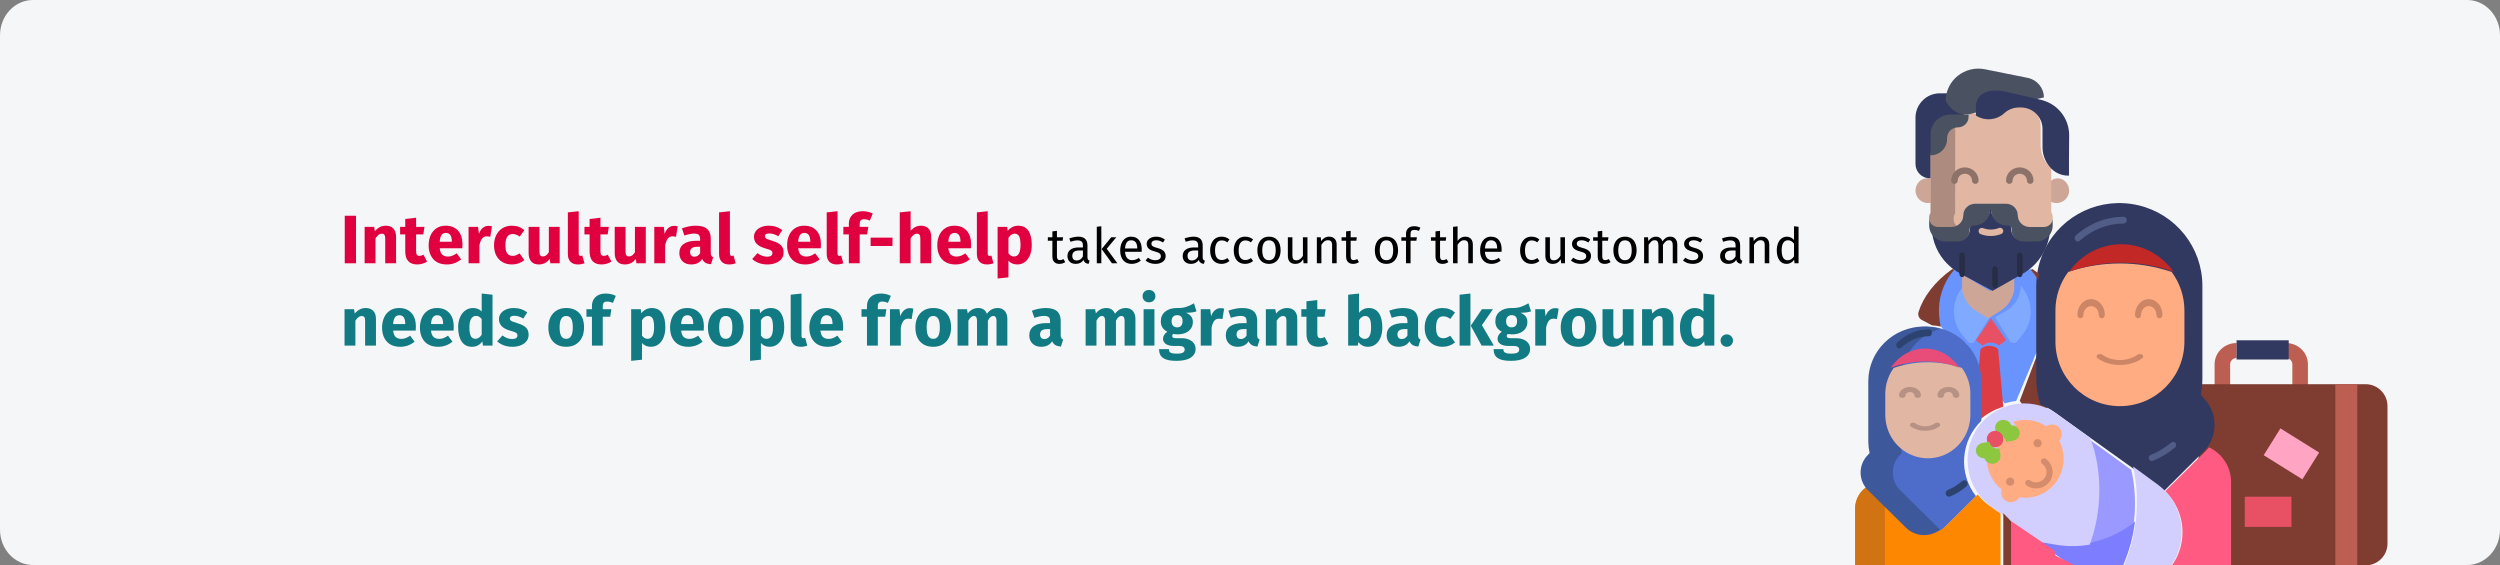 <?xml version="1.0" encoding="UTF-8"?>
<svg xmlns="http://www.w3.org/2000/svg" xmlns:xlink="http://www.w3.org/1999/xlink" width="911px" height="206px" viewBox="0 0 911 206" version="1.1">
  <rect x="0" y="0" width="911" height="206" fill="#808080" stroke="none"/>
  <title>interkulturelle-selbsthilfe-besonderheiten-en</title>
  <g id="Page-1" stroke="none" stroke-width="1" fill="none" fill-rule="evenodd">
    <g id="vorlage" transform="translate(1, -54432)" fill-rule="nonzero">
      <g id="interkulturelle-selbsthilfe-besonderheiten-en" transform="translate(-1, 54432)">
        <g id="Mask">
          <path d="M12,0 L899,0 C905.627,0 911,5.765 911,12.876 L911,193.01 C911,200.121 905.627,205.886 899,205.886 L12,205.886 C5.373,205.886 0,200.121 0,193.01 L0,12.876 C0,5.765 5.373,0 12,0 Z" id="path-1" fill="#F5F6F7"></path>
          <g id="Intercultural-self-h" transform="translate(125.55, 76.968)">
            <polygon id="Path" fill="#E0003F" points="4.175 1.65 4.175 18.975 0.075 18.975 0.075 1.65"></polygon>
            <path d="M15.1,5.275 C16.25,5.275 17.15,5.625 17.8,6.325 C18.45,7.025 18.775,8.008 18.775,9.275 L18.775,18.975 L14.825,18.975 L14.825,9.95 C14.825,9.283 14.721,8.821 14.512,8.562 C14.304,8.304 13.992,8.175 13.575,8.175 C12.775,8.175 12.008,8.75 11.275,9.9 L11.275,18.975 L7.325,18.975 L7.325,5.7 L10.775,5.7 L11.05,7.275 C11.617,6.608 12.229,6.108 12.887,5.775 C13.546,5.442 14.283,5.275 15.1,5.275 Z" id="Path" fill="#E0003F"></path>
            <path d="M30.075,18.35 C29.592,18.683 29.029,18.942 28.387,19.125 C27.746,19.308 27.108,19.4 26.475,19.4 C23.575,19.383 22.125,17.783 22.125,14.6 L22.125,8.45 L20.25,8.45 L20.25,5.7 L22.125,5.7 L22.125,2.825 L26.075,2.375 L26.075,5.7 L29.125,5.7 L28.7,8.45 L26.075,8.45 L26.075,14.55 C26.075,15.167 26.175,15.608 26.375,15.875 C26.575,16.142 26.892,16.275 27.325,16.275 C27.775,16.275 28.25,16.133 28.75,15.85 L30.075,18.35 Z" id="Path" fill="#E0003F"></path>
            <path d="M42.975,12.075 C42.975,12.625 42.95,13.1 42.9,13.5 L34.675,13.5 C34.808,14.617 35.125,15.4 35.625,15.85 C36.125,16.3 36.817,16.525 37.7,16.525 C38.233,16.525 38.75,16.429 39.25,16.238 C39.75,16.046 40.292,15.75 40.875,15.35 L42.5,17.55 C40.95,18.783 39.225,19.4 37.325,19.4 C35.175,19.4 33.525,18.767 32.375,17.5 C31.225,16.233 30.65,14.533 30.65,12.4 C30.65,11.05 30.892,9.838 31.375,8.762 C31.858,7.688 32.567,6.838 33.5,6.213 C34.433,5.588 35.55,5.275 36.85,5.275 C38.767,5.275 40.267,5.875 41.35,7.075 C42.433,8.275 42.975,9.942 42.975,12.075 Z M39.1,10.95 C39.067,8.917 38.35,7.9 36.95,7.9 C36.267,7.9 35.737,8.15 35.362,8.65 C34.987,9.15 34.758,9.975 34.675,11.125 L39.1,11.125 L39.1,10.95 Z" id="Shape" fill="#E0003F"></path>
            <path d="M52.4,5.325 C52.883,5.325 53.325,5.383 53.725,5.5 L53.1,9.325 C52.6,9.208 52.2,9.15 51.9,9.15 C51.117,9.15 50.521,9.421 50.112,9.963 C49.704,10.504 49.383,11.317 49.15,12.4 L49.15,18.975 L45.2,18.975 L45.2,5.7 L48.65,5.7 L48.975,8.275 C49.275,7.358 49.729,6.638 50.337,6.112 C50.946,5.588 51.633,5.325 52.4,5.325 Z" id="Path" fill="#E0003F"></path>
            <path d="M60.975,5.275 C61.892,5.275 62.717,5.408 63.45,5.675 C64.183,5.942 64.875,6.35 65.525,6.9 L63.825,9.25 C62.992,8.617 62.15,8.3 61.3,8.3 C60.417,8.3 59.75,8.625 59.3,9.275 C58.85,9.925 58.625,10.975 58.625,12.425 C58.625,13.825 58.85,14.817 59.3,15.4 C59.75,15.983 60.4,16.275 61.25,16.275 C61.7,16.275 62.108,16.204 62.475,16.062 C62.842,15.921 63.283,15.692 63.8,15.375 L65.525,17.825 C64.208,18.875 62.717,19.4 61.05,19.4 C59.7,19.4 58.533,19.113 57.55,18.538 C56.567,17.962 55.808,17.154 55.275,16.113 C54.742,15.071 54.475,13.85 54.475,12.45 C54.475,11.05 54.742,9.808 55.275,8.725 C55.808,7.642 56.567,6.796 57.55,6.188 C58.533,5.579 59.675,5.275 60.975,5.275 Z" id="Path" fill="#E0003F"></path>
            <path d="M78.4,18.975 L74.975,18.975 L74.8,17.3 C73.833,18.7 72.492,19.4 70.775,19.4 C69.558,19.4 68.638,19.033 68.013,18.3 C67.388,17.567 67.075,16.542 67.075,15.225 L67.075,5.7 L71.025,5.7 L71.025,14.725 C71.025,15.375 71.129,15.829 71.338,16.087 C71.546,16.346 71.867,16.475 72.3,16.475 C73.133,16.475 73.85,15.958 74.45,14.925 L74.45,5.7 L78.4,5.7 L78.4,18.975 Z" id="Path" fill="#E0003F"></path>
            <path d="M85.025,19.4 C83.875,19.4 82.979,19.071 82.338,18.413 C81.696,17.754 81.375,16.817 81.375,15.6 L81.375,0.425 L85.325,0 L85.325,15.45 C85.325,16 85.55,16.275 86,16.275 C86.233,16.275 86.45,16.233 86.65,16.15 L87.425,18.95 C86.708,19.25 85.908,19.4 85.025,19.4 Z" id="Path" fill="#E0003F"></path>
            <path d="M97.25,18.35 C96.767,18.683 96.204,18.942 95.562,19.125 C94.921,19.308 94.283,19.4 93.65,19.4 C90.75,19.383 89.3,17.783 89.3,14.6 L89.3,8.45 L87.425,8.45 L87.425,5.7 L89.3,5.7 L89.3,2.825 L93.25,2.375 L93.25,5.7 L96.3,5.7 L95.875,8.45 L93.25,8.45 L93.25,14.55 C93.25,15.167 93.35,15.608 93.55,15.875 C93.75,16.142 94.067,16.275 94.5,16.275 C94.95,16.275 95.425,16.133 95.925,15.85 L97.25,18.35 Z" id="Path" fill="#E0003F"></path>
            <path d="M109.775,18.975 L106.35,18.975 L106.175,17.3 C105.208,18.7 103.867,19.4 102.15,19.4 C100.933,19.4 100.013,19.033 99.388,18.3 C98.763,17.567 98.45,16.542 98.45,15.225 L98.45,5.7 L102.4,5.7 L102.4,14.725 C102.4,15.375 102.504,15.829 102.713,16.087 C102.921,16.346 103.242,16.475 103.675,16.475 C104.508,16.475 105.225,15.958 105.825,14.925 L105.825,5.7 L109.775,5.7 L109.775,18.975 Z" id="Path" fill="#E0003F"></path>
            <path d="M120.075,5.325 C120.558,5.325 121,5.383 121.4,5.5 L120.775,9.325 C120.275,9.208 119.875,9.15 119.575,9.15 C118.792,9.15 118.196,9.421 117.787,9.963 C117.379,10.504 117.058,11.317 116.825,12.4 L116.825,18.975 L112.875,18.975 L112.875,5.7 L116.325,5.7 L116.65,8.275 C116.95,7.358 117.404,6.638 118.013,6.112 C118.621,5.588 119.308,5.325 120.075,5.325 Z" id="Path" fill="#E0003F"></path>
            <path d="M133.45,15.125 C133.45,15.625 133.521,15.992 133.662,16.225 C133.804,16.458 134.033,16.633 134.35,16.75 L133.525,19.325 C132.708,19.258 132.042,19.079 131.525,18.788 C131.008,18.496 130.608,18.033 130.325,17.4 C129.458,18.733 128.125,19.4 126.325,19.4 C125.008,19.4 123.958,19.017 123.175,18.25 C122.392,17.483 122,16.483 122,15.25 C122,13.8 122.533,12.692 123.6,11.925 C124.667,11.158 126.208,10.775 128.225,10.775 L129.575,10.775 L129.575,10.2 C129.575,9.417 129.408,8.879 129.075,8.588 C128.742,8.296 128.158,8.15 127.325,8.15 C126.892,8.15 126.367,8.213 125.75,8.338 C125.133,8.463 124.5,8.633 123.85,8.85 L122.95,6.25 C123.783,5.933 124.638,5.692 125.513,5.525 C126.388,5.358 127.2,5.275 127.95,5.275 C129.85,5.275 131.242,5.667 132.125,6.45 C133.008,7.233 133.45,8.408 133.45,9.975 L133.45,15.125 Z M127.475,16.575 C128.375,16.575 129.075,16.15 129.575,15.3 L129.575,12.95 L128.6,12.95 C127.7,12.95 127.029,13.108 126.588,13.425 C126.146,13.742 125.925,14.233 125.925,14.9 C125.925,15.433 126.062,15.846 126.338,16.137 C126.612,16.429 126.992,16.575 127.475,16.575 Z" id="Shape" fill="#E0003F"></path>
            <path d="M140.125,19.4 C138.975,19.4 138.079,19.071 137.438,18.413 C136.796,17.754 136.475,16.817 136.475,15.6 L136.475,0.425 L140.425,0 L140.425,15.45 C140.425,16 140.65,16.275 141.1,16.275 C141.333,16.275 141.55,16.233 141.75,16.15 L142.525,18.95 C141.808,19.25 141.008,19.4 140.125,19.4 Z" id="Path" fill="#E0003F"></path>
            <path d="M154.625,5.275 C155.575,5.275 156.467,5.417 157.3,5.7 C158.133,5.983 158.867,6.383 159.5,6.9 L158.05,9.125 C156.967,8.442 155.875,8.1 154.775,8.1 C154.258,8.1 153.863,8.188 153.588,8.363 C153.312,8.537 153.175,8.783 153.175,9.1 C153.175,9.35 153.238,9.554 153.363,9.713 C153.488,9.871 153.742,10.033 154.125,10.2 C154.508,10.367 155.1,10.567 155.9,10.8 C157.283,11.2 158.312,11.721 158.988,12.363 C159.662,13.004 160,13.892 160,15.025 C160,15.925 159.742,16.704 159.225,17.363 C158.708,18.021 158,18.525 157.1,18.875 C156.2,19.225 155.2,19.4 154.1,19.4 C152.983,19.4 151.946,19.225 150.988,18.875 C150.029,18.525 149.217,18.042 148.55,17.425 L150.475,15.275 C151.592,16.142 152.767,16.575 154,16.575 C154.6,16.575 155.071,16.467 155.412,16.25 C155.754,16.033 155.925,15.725 155.925,15.325 C155.925,15.008 155.858,14.758 155.725,14.575 C155.592,14.392 155.333,14.221 154.95,14.062 C154.567,13.904 153.958,13.708 153.125,13.475 C151.808,13.092 150.825,12.558 150.175,11.875 C149.525,11.192 149.2,10.342 149.2,9.325 C149.2,8.558 149.421,7.871 149.863,7.263 C150.304,6.654 150.938,6.171 151.762,5.812 C152.588,5.454 153.542,5.275 154.625,5.275 Z" id="Path" fill="#E0003F"></path>
            <path d="M173.6,12.075 C173.6,12.625 173.575,13.1 173.525,13.5 L165.3,13.5 C165.433,14.617 165.75,15.4 166.25,15.85 C166.75,16.3 167.442,16.525 168.325,16.525 C168.858,16.525 169.375,16.429 169.875,16.238 C170.375,16.046 170.917,15.75 171.5,15.35 L173.125,17.55 C171.575,18.783 169.85,19.4 167.95,19.4 C165.8,19.4 164.15,18.767 163,17.5 C161.85,16.233 161.275,14.533 161.275,12.4 C161.275,11.05 161.517,9.838 162,8.762 C162.483,7.688 163.192,6.838 164.125,6.213 C165.058,5.588 166.175,5.275 167.475,5.275 C169.392,5.275 170.892,5.875 171.975,7.075 C173.058,8.275 173.6,9.942 173.6,12.075 Z M169.725,10.95 C169.692,8.917 168.975,7.9 167.575,7.9 C166.892,7.9 166.363,8.15 165.988,8.65 C165.613,9.15 165.383,9.975 165.3,11.125 L169.725,11.125 L169.725,10.95 Z" id="Shape" fill="#E0003F"></path>
            <path d="M179.35,19.4 C178.2,19.4 177.304,19.071 176.662,18.413 C176.021,17.754 175.7,16.817 175.7,15.6 L175.7,0.425 L179.65,0 L179.65,15.45 C179.65,16 179.875,16.275 180.325,16.275 C180.558,16.275 180.775,16.233 180.975,16.15 L181.75,18.95 C181.033,19.25 180.233,19.4 179.35,19.4 Z" id="Path" fill="#E0003F"></path>
            <path d="M189.325,2.925 C188.758,2.925 188.35,3.058 188.1,3.325 C187.85,3.592 187.725,4.042 187.725,4.675 L187.725,5.7 L190.85,5.7 L190.425,8.45 L187.725,8.45 L187.725,18.975 L183.775,18.975 L183.775,8.45 L181.775,8.45 L181.775,5.7 L183.775,5.7 L183.775,4.525 C183.775,3.192 184.213,2.104 185.088,1.262 C185.963,0.421 187.217,0 188.85,0 C190.167,0 191.375,0.283 192.475,0.85 L191.4,3.425 C190.733,3.092 190.042,2.925 189.325,2.925 Z" id="Path" fill="#E0003F"></path>
            <polygon id="Path" fill="#E0003F" points="191.7 12.675 191.7 9.625 199.675 9.625 199.675 12.675"></polygon>
            <path d="M210.1,5.275 C211.25,5.275 212.15,5.625 212.8,6.325 C213.45,7.025 213.775,8.008 213.775,9.275 L213.775,18.975 L209.825,18.975 L209.825,9.95 C209.825,9.283 209.717,8.821 209.5,8.562 C209.283,8.304 208.975,8.175 208.575,8.175 C207.775,8.175 207.008,8.742 206.275,9.875 L206.275,18.975 L202.325,18.975 L202.325,0.425 L206.275,0.025 L206.275,7.125 C206.825,6.508 207.408,6.046 208.025,5.737 C208.642,5.429 209.333,5.275 210.1,5.275 Z" id="Path" fill="#E0003F"></path>
            <path d="M228.325,12.075 C228.325,12.625 228.3,13.1 228.25,13.5 L220.025,13.5 C220.158,14.617 220.475,15.4 220.975,15.85 C221.475,16.3 222.167,16.525 223.05,16.525 C223.583,16.525 224.1,16.429 224.6,16.238 C225.1,16.046 225.642,15.75 226.225,15.35 L227.85,17.55 C226.3,18.783 224.575,19.4 222.675,19.4 C220.525,19.4 218.875,18.767 217.725,17.5 C216.575,16.233 216,14.533 216,12.4 C216,11.05 216.242,9.838 216.725,8.762 C217.208,7.688 217.917,6.838 218.85,6.213 C219.783,5.588 220.9,5.275 222.2,5.275 C224.117,5.275 225.617,5.875 226.7,7.075 C227.783,8.275 228.325,9.942 228.325,12.075 Z M224.45,10.95 C224.417,8.917 223.7,7.9 222.3,7.9 C221.617,7.9 221.088,8.15 220.713,8.65 C220.338,9.15 220.108,9.975 220.025,11.125 L224.45,11.125 L224.45,10.95 Z" id="Shape" fill="#E0003F"></path>
            <path d="M234.075,19.4 C232.925,19.4 232.029,19.071 231.387,18.413 C230.746,17.754 230.425,16.817 230.425,15.6 L230.425,0.425 L234.375,0 L234.375,15.45 C234.375,16 234.6,16.275 235.05,16.275 C235.283,16.275 235.5,16.233 235.7,16.15 L236.475,18.95 C235.758,19.25 234.958,19.4 234.075,19.4 Z" id="Path" fill="#E0003F"></path>
            <path d="M245.475,5.275 C247.142,5.275 248.383,5.892 249.2,7.125 C250.017,8.358 250.425,10.083 250.425,12.3 C250.425,13.667 250.213,14.887 249.787,15.963 C249.363,17.038 248.75,17.879 247.95,18.488 C247.15,19.096 246.217,19.4 245.15,19.4 C243.817,19.4 242.742,18.942 241.925,18.025 L241.925,24.1 L237.975,24.525 L237.975,5.7 L241.45,5.7 L241.65,7.175 C242.167,6.525 242.758,6.046 243.425,5.737 C244.092,5.429 244.775,5.275 245.475,5.275 Z M243.95,16.5 C245.533,16.5 246.325,15.117 246.325,12.35 C246.325,10.783 246.15,9.696 245.8,9.088 C245.45,8.479 244.925,8.175 244.225,8.175 C243.775,8.175 243.354,8.308 242.963,8.575 C242.571,8.842 242.225,9.225 241.925,9.725 L241.925,15.325 C242.458,16.108 243.133,16.5 243.95,16.5 Z" id="Shape" fill="#E0003F"></path>
            <path d="M262.618,18.543 C261.994,18.975 261.286,19.191 260.494,19.191 C259.69,19.191 259.063,18.96 258.613,18.498 C258.163,18.036 257.938,17.367 257.938,16.491 L257.938,10.767 L256.282,10.767 L256.282,9.489 L257.938,9.489 L257.938,7.347 L259.594,7.149 L259.594,9.489 L261.844,9.489 L261.664,10.767 L259.594,10.767 L259.594,16.419 C259.594,16.911 259.681,17.268 259.855,17.49 C260.029,17.712 260.32,17.823 260.728,17.823 C261.1,17.823 261.52,17.697 261.988,17.445 L262.618,18.543 Z" id="Path" fill="#000000"></path>
            <path d="M270.718,16.761 C270.718,17.145 270.784,17.43 270.916,17.616 C271.048,17.802 271.246,17.943 271.51,18.039 L271.132,19.191 C270.64,19.131 270.244,18.993 269.944,18.777 C269.644,18.561 269.422,18.225 269.278,17.769 C268.642,18.717 267.7,19.191 266.452,19.191 C265.516,19.191 264.778,18.927 264.238,18.399 C263.698,17.871 263.428,17.181 263.428,16.329 C263.428,15.321 263.791,14.547 264.517,14.007 C265.243,13.467 266.272,13.197 267.604,13.197 L269.062,13.197 L269.062,12.495 C269.062,11.823 268.9,11.343 268.576,11.055 C268.252,10.767 267.754,10.623 267.082,10.623 C266.386,10.623 265.534,10.791 264.526,11.127 L264.112,9.921 C265.288,9.489 266.38,9.273 267.388,9.273 C268.504,9.273 269.338,9.546 269.89,10.092 C270.442,10.638 270.718,11.415 270.718,12.423 L270.718,16.761 Z M266.83,17.949 C267.778,17.949 268.522,17.457 269.062,16.473 L269.062,14.295 L267.82,14.295 C266.068,14.295 265.192,14.943 265.192,16.239 C265.192,16.803 265.33,17.229 265.606,17.517 C265.882,17.805 266.29,17.949 266.83,17.949 Z" id="Shape" fill="#000000"></path>
            <path d="M275.776,5.475 L275.776,18.975 L274.12,18.975 L274.12,5.673 L275.776,5.475 Z M281.23,9.489 L277.738,13.683 L281.626,18.975 L279.646,18.975 L275.884,13.791 L279.376,9.489 L281.23,9.489 Z" id="Shape" fill="#000000"></path>
            <path d="M290.5,13.953 C290.5,14.229 290.488,14.511 290.464,14.799 L284.416,14.799 C284.488,15.843 284.752,16.611 285.208,17.103 C285.664,17.595 286.252,17.841 286.972,17.841 C287.428,17.841 287.848,17.775 288.232,17.643 C288.616,17.511 289.018,17.301 289.438,17.013 L290.158,18.003 C289.15,18.795 288.046,19.191 286.846,19.191 C285.526,19.191 284.497,18.759 283.759,17.895 C283.021,17.031 282.652,15.843 282.652,14.331 C282.652,13.347 282.811,12.474 283.129,11.712 C283.447,10.95 283.903,10.353 284.497,9.921 C285.091,9.489 285.79,9.273 286.594,9.273 C287.854,9.273 288.82,9.687 289.492,10.515 C290.164,11.343 290.5,12.489 290.5,13.953 Z M288.862,13.467 C288.862,12.531 288.676,11.817 288.304,11.325 C287.932,10.833 287.374,10.587 286.63,10.587 C285.274,10.587 284.536,11.583 284.416,13.575 L288.862,13.575 L288.862,13.467 Z" id="Shape" fill="#000000"></path>
            <path d="M295.72,9.273 C296.368,9.273 296.95,9.363 297.466,9.543 C297.982,9.723 298.474,9.993 298.942,10.353 L298.24,11.397 C297.808,11.121 297.397,10.917 297.007,10.785 C296.617,10.653 296.206,10.587 295.774,10.587 C295.234,10.587 294.808,10.698 294.496,10.92 C294.184,11.142 294.028,11.445 294.028,11.829 C294.028,12.213 294.175,12.513 294.469,12.729 C294.763,12.945 295.294,13.155 296.062,13.359 C297.118,13.623 297.907,13.983 298.429,14.439 C298.951,14.895 299.212,15.519 299.212,16.311 C299.212,17.247 298.849,17.961 298.123,18.453 C297.397,18.945 296.512,19.191 295.468,19.191 C294.028,19.191 292.834,18.777 291.886,17.949 L292.768,16.941 C293.572,17.553 294.46,17.859 295.432,17.859 C296.056,17.859 296.551,17.73 296.917,17.472 C297.283,17.214 297.466,16.863 297.466,16.419 C297.466,16.095 297.4,15.834 297.268,15.636 C297.136,15.438 296.908,15.264 296.584,15.114 C296.26,14.964 295.786,14.805 295.162,14.637 C294.154,14.373 293.425,14.019 292.975,13.575 C292.525,13.131 292.3,12.567 292.3,11.883 C292.3,11.391 292.447,10.944 292.741,10.542 C293.035,10.14 293.443,9.828 293.965,9.606 C294.487,9.384 295.072,9.273 295.72,9.273 Z" id="Path" fill="#000000"></path>
            <path d="M312.712,16.761 C312.712,17.145 312.778,17.43 312.91,17.616 C313.042,17.802 313.24,17.943 313.504,18.039 L313.126,19.191 C312.634,19.131 312.238,18.993 311.938,18.777 C311.638,18.561 311.416,18.225 311.272,17.769 C310.636,18.717 309.694,19.191 308.446,19.191 C307.51,19.191 306.772,18.927 306.232,18.399 C305.692,17.871 305.422,17.181 305.422,16.329 C305.422,15.321 305.785,14.547 306.511,14.007 C307.237,13.467 308.266,13.197 309.598,13.197 L311.056,13.197 L311.056,12.495 C311.056,11.823 310.894,11.343 310.57,11.055 C310.246,10.767 309.748,10.623 309.076,10.623 C308.38,10.623 307.528,10.791 306.52,11.127 L306.106,9.921 C307.282,9.489 308.374,9.273 309.382,9.273 C310.498,9.273 311.332,9.546 311.884,10.092 C312.436,10.638 312.712,11.415 312.712,12.423 L312.712,16.761 Z M308.824,17.949 C309.772,17.949 310.516,17.457 311.056,16.473 L311.056,14.295 L309.814,14.295 C308.062,14.295 307.186,14.943 307.186,16.239 C307.186,16.803 307.324,17.229 307.6,17.517 C307.876,17.805 308.284,17.949 308.824,17.949 Z" id="Shape" fill="#000000"></path>
            <path d="M319.57,9.273 C320.134,9.273 320.65,9.354 321.118,9.516 C321.586,9.678 322.036,9.939 322.468,10.299 L321.676,11.343 C321.34,11.103 321.013,10.926 320.695,10.812 C320.377,10.698 320.026,10.641 319.642,10.641 C318.874,10.641 318.277,10.947 317.851,11.559 C317.425,12.171 317.212,13.077 317.212,14.277 C317.212,15.477 317.422,16.362 317.842,16.932 C318.262,17.502 318.862,17.787 319.642,17.787 C320.014,17.787 320.356,17.73 320.668,17.616 C320.98,17.502 321.328,17.319 321.712,17.067 L322.468,18.147 C321.604,18.843 320.638,19.191 319.57,19.191 C318.286,19.191 317.275,18.759 316.537,17.895 C315.799,17.031 315.43,15.837 315.43,14.313 C315.43,13.305 315.598,12.423 315.934,11.667 C316.27,10.911 316.747,10.323 317.365,9.903 C317.983,9.483 318.718,9.273 319.57,9.273 Z" id="Path" fill="#000000"></path>
            <path d="M328.174,9.273 C328.738,9.273 329.254,9.354 329.722,9.516 C330.19,9.678 330.64,9.939 331.072,10.299 L330.28,11.343 C329.944,11.103 329.617,10.926 329.299,10.812 C328.981,10.698 328.63,10.641 328.246,10.641 C327.478,10.641 326.881,10.947 326.455,11.559 C326.029,12.171 325.816,13.077 325.816,14.277 C325.816,15.477 326.026,16.362 326.446,16.932 C326.866,17.502 327.466,17.787 328.246,17.787 C328.618,17.787 328.96,17.73 329.272,17.616 C329.584,17.502 329.932,17.319 330.316,17.067 L331.072,18.147 C330.208,18.843 329.242,19.191 328.174,19.191 C326.89,19.191 325.879,18.759 325.141,17.895 C324.403,17.031 324.034,15.837 324.034,14.313 C324.034,13.305 324.202,12.423 324.538,11.667 C324.874,10.911 325.351,10.323 325.969,9.903 C326.587,9.483 327.322,9.273 328.174,9.273 Z" id="Path" fill="#000000"></path>
            <path d="M336.886,9.273 C338.218,9.273 339.253,9.717 339.991,10.605 C340.729,11.493 341.098,12.699 341.098,14.223 C341.098,15.207 340.93,16.074 340.594,16.824 C340.258,17.574 339.772,18.156 339.136,18.57 C338.5,18.984 337.744,19.191 336.868,19.191 C335.536,19.191 334.498,18.747 333.754,17.859 C333.01,16.971 332.638,15.765 332.638,14.241 C332.638,13.257 332.806,12.39 333.142,11.64 C333.478,10.89 333.964,10.308 334.6,9.894 C335.236,9.48 335.998,9.273 336.886,9.273 Z M336.886,10.605 C335.242,10.605 334.42,11.817 334.42,14.241 C334.42,16.653 335.236,17.859 336.868,17.859 C338.5,17.859 339.316,16.647 339.316,14.223 C339.316,11.811 338.506,10.605 336.886,10.605 Z" id="Shape" fill="#000000"></path>
            <path d="M350.89,18.975 L349.468,18.975 L349.342,17.499 C348.982,18.087 348.568,18.516 348.1,18.786 C347.632,19.056 347.062,19.191 346.39,19.191 C345.562,19.191 344.914,18.939 344.446,18.435 C343.978,17.931 343.744,17.217 343.744,16.293 L343.744,9.489 L345.4,9.489 L345.4,16.113 C345.4,16.761 345.514,17.22 345.742,17.49 C345.97,17.76 346.342,17.895 346.858,17.895 C347.782,17.895 348.574,17.349 349.234,16.257 L349.234,9.489 L350.89,9.489 L350.89,18.975 Z" id="Path" fill="#000000"></path>
            <path d="M358.774,9.273 C359.638,9.273 360.313,9.531 360.799,10.047 C361.285,10.563 361.528,11.271 361.528,12.171 L361.528,18.975 L359.872,18.975 L359.872,12.405 C359.872,11.733 359.746,11.259 359.494,10.983 C359.242,10.707 358.87,10.569 358.378,10.569 C357.874,10.569 357.43,10.713 357.046,11.001 C356.662,11.289 356.302,11.703 355.966,12.243 L355.966,18.975 L354.31,18.975 L354.31,9.489 L355.732,9.489 L355.876,10.893 C356.212,10.389 356.629,9.993 357.127,9.705 C357.625,9.417 358.174,9.273 358.774,9.273 Z" id="Path" fill="#000000"></path>
            <path d="M369.646,18.543 C369.022,18.975 368.314,19.191 367.522,19.191 C366.718,19.191 366.091,18.96 365.641,18.498 C365.191,18.036 364.966,17.367 364.966,16.491 L364.966,10.767 L363.31,10.767 L363.31,9.489 L364.966,9.489 L364.966,7.347 L366.622,7.149 L366.622,9.489 L368.872,9.489 L368.692,10.767 L366.622,10.767 L366.622,16.419 C366.622,16.911 366.709,17.268 366.883,17.49 C367.057,17.712 367.348,17.823 367.756,17.823 C368.128,17.823 368.548,17.697 369.016,17.445 L369.646,18.543 Z" id="Path" fill="#000000"></path>
            <path d="M379.69,9.273 C381.022,9.273 382.057,9.717 382.795,10.605 C383.533,11.493 383.902,12.699 383.902,14.223 C383.902,15.207 383.734,16.074 383.398,16.824 C383.062,17.574 382.576,18.156 381.94,18.57 C381.304,18.984 380.548,19.191 379.672,19.191 C378.34,19.191 377.302,18.747 376.558,17.859 C375.814,16.971 375.442,15.765 375.442,14.241 C375.442,13.257 375.61,12.39 375.946,11.64 C376.282,10.89 376.768,10.308 377.404,9.894 C378.04,9.48 378.802,9.273 379.69,9.273 Z M379.69,10.605 C378.046,10.605 377.224,11.817 377.224,14.241 C377.224,16.653 378.04,17.859 379.672,17.859 C381.304,17.859 382.12,16.647 382.12,14.223 C382.12,11.811 381.31,10.605 379.69,10.605 Z" id="Shape" fill="#000000"></path>
            <path d="M389.86,6.807 C389.356,6.807 388.996,6.918 388.78,7.14 C388.564,7.362 388.456,7.707 388.456,8.175 L388.456,9.489 L390.76,9.489 L390.58,10.767 L388.456,10.767 L388.456,18.975 L386.8,18.975 L386.8,10.767 L385.108,10.767 L385.108,9.489 L386.8,9.489 L386.8,8.193 C386.8,7.377 387.061,6.72 387.583,6.222 C388.105,5.724 388.834,5.475 389.77,5.475 C390.202,5.475 390.589,5.514 390.931,5.592 C391.273,5.67 391.642,5.793 392.038,5.961 L391.516,7.167 C390.976,6.927 390.424,6.807 389.86,6.807 Z" id="Path" fill="#000000"></path>
            <path d="M402.226,18.543 C401.602,18.975 400.894,19.191 400.102,19.191 C399.298,19.191 398.671,18.96 398.221,18.498 C397.771,18.036 397.546,17.367 397.546,16.491 L397.546,10.767 L395.89,10.767 L395.89,9.489 L397.546,9.489 L397.546,7.347 L399.202,7.149 L399.202,9.489 L401.452,9.489 L401.272,10.767 L399.202,10.767 L399.202,16.419 C399.202,16.911 399.289,17.268 399.463,17.49 C399.637,17.712 399.928,17.823 400.336,17.823 C400.708,17.823 401.128,17.697 401.596,17.445 L402.226,18.543 Z" id="Path" fill="#000000"></path>
            <path d="M408.4,9.273 C409.264,9.273 409.939,9.531 410.425,10.047 C410.911,10.563 411.154,11.271 411.154,12.171 L411.154,18.975 L409.498,18.975 L409.498,12.405 C409.498,11.733 409.369,11.259 409.111,10.983 C408.853,10.707 408.478,10.569 407.986,10.569 C407.494,10.569 407.056,10.713 406.672,11.001 C406.288,11.289 405.928,11.697 405.592,12.225 L405.592,18.975 L403.936,18.975 L403.936,5.691 L405.592,5.511 L405.592,10.803 C406.336,9.783 407.272,9.273 408.4,9.273 Z" id="Path" fill="#000000"></path>
            <path d="M421.648,13.953 C421.648,14.229 421.636,14.511 421.612,14.799 L415.564,14.799 C415.636,15.843 415.9,16.611 416.356,17.103 C416.812,17.595 417.4,17.841 418.12,17.841 C418.576,17.841 418.996,17.775 419.38,17.643 C419.764,17.511 420.166,17.301 420.586,17.013 L421.306,18.003 C420.298,18.795 419.194,19.191 417.994,19.191 C416.674,19.191 415.645,18.759 414.907,17.895 C414.169,17.031 413.8,15.843 413.8,14.331 C413.8,13.347 413.959,12.474 414.277,11.712 C414.595,10.95 415.051,10.353 415.645,9.921 C416.239,9.489 416.938,9.273 417.742,9.273 C419.002,9.273 419.968,9.687 420.64,10.515 C421.312,11.343 421.648,12.489 421.648,13.953 Z M420.01,13.467 C420.01,12.531 419.824,11.817 419.452,11.325 C419.08,10.833 418.522,10.587 417.778,10.587 C416.422,10.587 415.684,11.583 415.564,13.575 L420.01,13.575 L420.01,13.467 Z" id="Shape" fill="#000000"></path>
            <path d="M432.52,9.273 C433.084,9.273 433.6,9.354 434.068,9.516 C434.536,9.678 434.986,9.939 435.418,10.299 L434.626,11.343 C434.29,11.103 433.963,10.926 433.645,10.812 C433.327,10.698 432.976,10.641 432.592,10.641 C431.824,10.641 431.227,10.947 430.801,11.559 C430.375,12.171 430.162,13.077 430.162,14.277 C430.162,15.477 430.372,16.362 430.792,16.932 C431.212,17.502 431.812,17.787 432.592,17.787 C432.964,17.787 433.306,17.73 433.618,17.616 C433.93,17.502 434.278,17.319 434.662,17.067 L435.418,18.147 C434.554,18.843 433.588,19.191 432.52,19.191 C431.236,19.191 430.225,18.759 429.487,17.895 C428.749,17.031 428.38,15.837 428.38,14.313 C428.38,13.305 428.548,12.423 428.884,11.667 C429.22,10.911 429.697,10.323 430.315,9.903 C430.933,9.483 431.668,9.273 432.52,9.273 Z" id="Path" fill="#000000"></path>
            <path d="M444.724,18.975 L443.302,18.975 L443.176,17.499 C442.816,18.087 442.402,18.516 441.934,18.786 C441.466,19.056 440.896,19.191 440.224,19.191 C439.396,19.191 438.748,18.939 438.28,18.435 C437.812,17.931 437.578,17.217 437.578,16.293 L437.578,9.489 L439.234,9.489 L439.234,16.113 C439.234,16.761 439.348,17.22 439.576,17.49 C439.804,17.76 440.176,17.895 440.692,17.895 C441.616,17.895 442.408,17.349 443.068,16.257 L443.068,9.489 L444.724,9.489 L444.724,18.975 Z" id="Path" fill="#000000"></path>
            <path d="M450.718,9.273 C451.366,9.273 451.948,9.363 452.464,9.543 C452.98,9.723 453.472,9.993 453.94,10.353 L453.238,11.397 C452.806,11.121 452.395,10.917 452.005,10.785 C451.615,10.653 451.204,10.587 450.772,10.587 C450.232,10.587 449.806,10.698 449.494,10.92 C449.182,11.142 449.026,11.445 449.026,11.829 C449.026,12.213 449.173,12.513 449.467,12.729 C449.761,12.945 450.292,13.155 451.06,13.359 C452.116,13.623 452.905,13.983 453.427,14.439 C453.949,14.895 454.21,15.519 454.21,16.311 C454.21,17.247 453.847,17.961 453.121,18.453 C452.395,18.945 451.51,19.191 450.466,19.191 C449.026,19.191 447.832,18.777 446.884,17.949 L447.766,16.941 C448.57,17.553 449.458,17.859 450.43,17.859 C451.054,17.859 451.549,17.73 451.915,17.472 C452.281,17.214 452.464,16.863 452.464,16.419 C452.464,16.095 452.398,15.834 452.266,15.636 C452.134,15.438 451.906,15.264 451.582,15.114 C451.258,14.964 450.784,14.805 450.16,14.637 C449.152,14.373 448.423,14.019 447.973,13.575 C447.523,13.131 447.298,12.567 447.298,11.883 C447.298,11.391 447.445,10.944 447.739,10.542 C448.033,10.14 448.441,9.828 448.963,9.606 C449.485,9.384 450.07,9.273 450.718,9.273 Z" id="Path" fill="#000000"></path>
            <path d="M461.338,18.543 C460.714,18.975 460.006,19.191 459.214,19.191 C458.41,19.191 457.783,18.96 457.333,18.498 C456.883,18.036 456.658,17.367 456.658,16.491 L456.658,10.767 L455.002,10.767 L455.002,9.489 L456.658,9.489 L456.658,7.347 L458.314,7.149 L458.314,9.489 L460.564,9.489 L460.384,10.767 L458.314,10.767 L458.314,16.419 C458.314,16.911 458.401,17.268 458.575,17.49 C458.749,17.712 459.04,17.823 459.448,17.823 C459.82,17.823 460.24,17.697 460.708,17.445 L461.338,18.543 Z" id="Path" fill="#000000"></path>
            <path d="M466.612,9.273 C467.944,9.273 468.979,9.717 469.717,10.605 C470.455,11.493 470.824,12.699 470.824,14.223 C470.824,15.207 470.656,16.074 470.32,16.824 C469.984,17.574 469.498,18.156 468.862,18.57 C468.226,18.984 467.47,19.191 466.594,19.191 C465.262,19.191 464.224,18.747 463.48,17.859 C462.736,16.971 462.364,15.765 462.364,14.241 C462.364,13.257 462.532,12.39 462.868,11.64 C463.204,10.89 463.69,10.308 464.326,9.894 C464.962,9.48 465.724,9.273 466.612,9.273 Z M466.612,10.605 C464.968,10.605 464.146,11.817 464.146,14.241 C464.146,16.653 464.962,17.859 466.594,17.859 C468.226,17.859 469.042,16.647 469.042,14.223 C469.042,11.811 468.232,10.605 466.612,10.605 Z" id="Shape" fill="#000000"></path>
            <path d="M483.082,9.273 C483.862,9.273 484.486,9.534 484.954,10.056 C485.422,10.578 485.656,11.283 485.656,12.171 L485.656,18.975 L484,18.975 L484,12.405 C484,11.181 483.556,10.569 482.668,10.569 C482.2,10.569 481.804,10.704 481.48,10.974 C481.156,11.244 480.808,11.667 480.436,12.243 L480.436,18.975 L478.78,18.975 L478.78,12.405 C478.78,11.181 478.336,10.569 477.448,10.569 C476.968,10.569 476.566,10.707 476.242,10.983 C475.918,11.259 475.576,11.679 475.216,12.243 L475.216,18.975 L473.56,18.975 L473.56,9.489 L474.982,9.489 L475.126,10.875 C475.834,9.807 476.746,9.273 477.862,9.273 C478.45,9.273 478.951,9.423 479.365,9.723 C479.779,10.023 480.076,10.443 480.256,10.983 C480.628,10.431 481.039,10.008 481.489,9.714 C481.939,9.42 482.47,9.273 483.082,9.273 Z" id="Path" fill="#000000"></path>
            <path d="M491.56,9.273 C492.208,9.273 492.79,9.363 493.306,9.543 C493.822,9.723 494.314,9.993 494.782,10.353 L494.08,11.397 C493.648,11.121 493.237,10.917 492.847,10.785 C492.457,10.653 492.046,10.587 491.614,10.587 C491.074,10.587 490.648,10.698 490.336,10.92 C490.024,11.142 489.868,11.445 489.868,11.829 C489.868,12.213 490.015,12.513 490.309,12.729 C490.603,12.945 491.134,13.155 491.902,13.359 C492.958,13.623 493.747,13.983 494.269,14.439 C494.791,14.895 495.052,15.519 495.052,16.311 C495.052,17.247 494.689,17.961 493.963,18.453 C493.237,18.945 492.352,19.191 491.308,19.191 C489.868,19.191 488.674,18.777 487.726,17.949 L488.608,16.941 C489.412,17.553 490.3,17.859 491.272,17.859 C491.896,17.859 492.391,17.73 492.757,17.472 C493.123,17.214 493.306,16.863 493.306,16.419 C493.306,16.095 493.24,15.834 493.108,15.636 C492.976,15.438 492.748,15.264 492.424,15.114 C492.1,14.964 491.626,14.805 491.002,14.637 C489.994,14.373 489.265,14.019 488.815,13.575 C488.365,13.131 488.14,12.567 488.14,11.883 C488.14,11.391 488.287,10.944 488.581,10.542 C488.875,10.14 489.283,9.828 489.805,9.606 C490.327,9.384 490.912,9.273 491.56,9.273 Z" id="Path" fill="#000000"></path>
            <path d="M508.552,16.761 C508.552,17.145 508.618,17.43 508.75,17.616 C508.882,17.802 509.08,17.943 509.344,18.039 L508.966,19.191 C508.474,19.131 508.078,18.993 507.778,18.777 C507.478,18.561 507.256,18.225 507.112,17.769 C506.476,18.717 505.534,19.191 504.286,19.191 C503.35,19.191 502.612,18.927 502.072,18.399 C501.532,17.871 501.262,17.181 501.262,16.329 C501.262,15.321 501.625,14.547 502.351,14.007 C503.077,13.467 504.106,13.197 505.438,13.197 L506.896,13.197 L506.896,12.495 C506.896,11.823 506.734,11.343 506.41,11.055 C506.086,10.767 505.588,10.623 504.916,10.623 C504.22,10.623 503.368,10.791 502.36,11.127 L501.946,9.921 C503.122,9.489 504.214,9.273 505.222,9.273 C506.338,9.273 507.172,9.546 507.724,10.092 C508.276,10.638 508.552,11.415 508.552,12.423 L508.552,16.761 Z M504.664,17.949 C505.612,17.949 506.356,17.457 506.896,16.473 L506.896,14.295 L505.654,14.295 C503.902,14.295 503.026,14.943 503.026,16.239 C503.026,16.803 503.164,17.229 503.44,17.517 C503.716,17.805 504.124,17.949 504.664,17.949 Z" id="Shape" fill="#000000"></path>
            <path d="M516.418,9.273 C517.282,9.273 517.957,9.531 518.443,10.047 C518.929,10.563 519.172,11.271 519.172,12.171 L519.172,18.975 L517.516,18.975 L517.516,12.405 C517.516,11.733 517.39,11.259 517.138,10.983 C516.886,10.707 516.514,10.569 516.022,10.569 C515.518,10.569 515.074,10.713 514.69,11.001 C514.306,11.289 513.946,11.703 513.61,12.243 L513.61,18.975 L511.954,18.975 L511.954,9.489 L513.376,9.489 L513.52,10.893 C513.856,10.389 514.273,9.993 514.771,9.705 C515.269,9.417 515.818,9.273 516.418,9.273 Z" id="Path" fill="#000000"></path>
            <path d="M529.846,5.673 L529.846,18.975 L528.388,18.975 L528.226,17.661 C527.914,18.141 527.524,18.516 527.056,18.786 C526.588,19.056 526.066,19.191 525.49,19.191 C524.362,19.191 523.483,18.747 522.853,17.859 C522.223,16.971 521.908,15.777 521.908,14.277 C521.908,13.305 522.058,12.441 522.358,11.685 C522.658,10.929 523.09,10.338 523.654,9.912 C524.218,9.486 524.878,9.273 525.634,9.273 C526.606,9.273 527.458,9.663 528.19,10.443 L528.19,5.475 L529.846,5.673 Z M525.85,17.877 C526.354,17.877 526.786,17.76 527.146,17.526 C527.506,17.292 527.854,16.941 528.19,16.473 L528.19,11.829 C527.878,11.421 527.545,11.112 527.191,10.902 C526.837,10.692 526.438,10.587 525.994,10.587 C525.262,10.587 524.695,10.893 524.293,11.505 C523.891,12.117 523.69,13.029 523.69,14.241 C523.69,15.465 523.876,16.377 524.248,16.977 C524.62,17.577 525.154,17.877 525.85,17.877 Z" id="Shape" fill="#000000"></path>
            <path d="M7.775,35.275 C8.925,35.275 9.825,35.625 10.475,36.325 C11.125,37.025 11.45,38.008 11.45,39.275 L11.45,48.975 L7.5,48.975 L7.5,39.95 C7.5,39.283 7.396,38.821 7.188,38.562 C6.979,38.304 6.667,38.175 6.25,38.175 C5.45,38.175 4.683,38.75 3.95,39.9 L3.95,48.975 L0,48.975 L0,35.7 L3.45,35.7 L3.725,37.275 C4.292,36.608 4.904,36.108 5.562,35.775 C6.221,35.442 6.958,35.275 7.775,35.275 Z" id="Path" fill="#117A83"></path>
            <path d="M26,42.075 C26,42.625 25.975,43.1 25.925,43.5 L17.7,43.5 C17.833,44.617 18.15,45.4 18.65,45.85 C19.15,46.3 19.842,46.525 20.725,46.525 C21.258,46.525 21.775,46.429 22.275,46.237 C22.775,46.046 23.317,45.75 23.9,45.35 L25.525,47.55 C23.975,48.783 22.25,49.4 20.35,49.4 C18.2,49.4 16.55,48.767 15.4,47.5 C14.25,46.233 13.675,44.533 13.675,42.4 C13.675,41.05 13.917,39.837 14.4,38.763 C14.883,37.688 15.592,36.837 16.525,36.212 C17.458,35.587 18.575,35.275 19.875,35.275 C21.792,35.275 23.292,35.875 24.375,37.075 C25.458,38.275 26,39.942 26,42.075 Z M22.125,40.95 C22.092,38.917 21.375,37.9 19.975,37.9 C19.292,37.9 18.762,38.15 18.387,38.65 C18.012,39.15 17.783,39.975 17.7,41.125 L22.125,41.125 L22.125,40.95 Z" id="Shape" fill="#117A83"></path>
            <path d="M39.8,42.075 C39.8,42.625 39.775,43.1 39.725,43.5 L31.5,43.5 C31.633,44.617 31.95,45.4 32.45,45.85 C32.95,46.3 33.642,46.525 34.525,46.525 C35.058,46.525 35.575,46.429 36.075,46.237 C36.575,46.046 37.117,45.75 37.7,45.35 L39.325,47.55 C37.775,48.783 36.05,49.4 34.15,49.4 C32,49.4 30.35,48.767 29.2,47.5 C28.05,46.233 27.475,44.533 27.475,42.4 C27.475,41.05 27.717,39.837 28.2,38.763 C28.683,37.688 29.392,36.837 30.325,36.212 C31.258,35.587 32.375,35.275 33.675,35.275 C35.592,35.275 37.092,35.875 38.175,37.075 C39.258,38.275 39.8,39.942 39.8,42.075 Z M35.925,40.95 C35.892,38.917 35.175,37.9 33.775,37.9 C33.092,37.9 32.562,38.15 32.188,38.65 C31.812,39.15 31.583,39.975 31.5,41.125 L35.925,41.125 L35.925,40.95 Z" id="Shape" fill="#117A83"></path>
            <path d="M53.925,30.425 L53.925,48.975 L50.425,48.975 L50.225,47.425 C49.292,48.742 48.033,49.4 46.45,49.4 C44.8,49.4 43.546,48.767 42.688,47.5 C41.829,46.233 41.4,44.5 41.4,42.3 C41.4,40.95 41.625,39.742 42.075,38.675 C42.525,37.608 43.163,36.775 43.987,36.175 C44.812,35.575 45.758,35.275 46.825,35.275 C48.092,35.275 49.142,35.692 49.975,36.525 L49.975,30 L53.925,30.425 Z M47.675,46.5 C48.592,46.5 49.358,46 49.975,45 L49.975,39.275 C49.658,38.892 49.337,38.608 49.013,38.425 C48.688,38.242 48.317,38.15 47.9,38.15 C47.167,38.15 46.583,38.492 46.15,39.175 C45.717,39.858 45.5,40.908 45.5,42.325 C45.5,43.875 45.688,44.958 46.062,45.575 C46.438,46.192 46.975,46.5 47.675,46.5 Z" id="Shape" fill="#117A83"></path>
            <path d="M61.7,35.275 C62.65,35.275 63.542,35.417 64.375,35.7 C65.208,35.983 65.942,36.383 66.575,36.9 L65.125,39.125 C64.042,38.442 62.95,38.1 61.85,38.1 C61.333,38.1 60.938,38.188 60.663,38.362 C60.388,38.538 60.25,38.783 60.25,39.1 C60.25,39.35 60.312,39.554 60.438,39.712 C60.562,39.871 60.817,40.033 61.2,40.2 C61.583,40.367 62.175,40.567 62.975,40.8 C64.358,41.2 65.388,41.721 66.062,42.362 C66.737,43.004 67.075,43.892 67.075,45.025 C67.075,45.925 66.817,46.704 66.3,47.362 C65.783,48.021 65.075,48.525 64.175,48.875 C63.275,49.225 62.275,49.4 61.175,49.4 C60.058,49.4 59.021,49.225 58.062,48.875 C57.104,48.525 56.292,48.042 55.625,47.425 L57.55,45.275 C58.667,46.142 59.842,46.575 61.075,46.575 C61.675,46.575 62.146,46.467 62.487,46.25 C62.829,46.033 63,45.725 63,45.325 C63,45.008 62.933,44.758 62.8,44.575 C62.667,44.392 62.408,44.221 62.025,44.062 C61.642,43.904 61.033,43.708 60.2,43.475 C58.883,43.092 57.9,42.558 57.25,41.875 C56.6,41.192 56.275,40.342 56.275,39.325 C56.275,38.558 56.496,37.871 56.938,37.263 C57.379,36.654 58.013,36.171 58.837,35.812 C59.663,35.454 60.617,35.275 61.7,35.275 Z" id="Path" fill="#117A83"></path>
            <path d="M80.775,35.275 C82.808,35.275 84.4,35.896 85.55,37.138 C86.7,38.379 87.275,40.117 87.275,42.35 C87.275,43.767 87.013,45.004 86.487,46.062 C85.963,47.121 85.213,47.942 84.237,48.525 C83.263,49.108 82.108,49.4 80.775,49.4 C78.758,49.4 77.171,48.779 76.013,47.538 C74.854,46.296 74.275,44.558 74.275,42.325 C74.275,40.908 74.537,39.671 75.062,38.612 C75.588,37.554 76.338,36.733 77.312,36.15 C78.287,35.567 79.442,35.275 80.775,35.275 Z M80.775,38.175 C79.975,38.175 79.375,38.513 78.975,39.188 C78.575,39.862 78.375,40.908 78.375,42.325 C78.375,43.775 78.571,44.833 78.963,45.5 C79.354,46.167 79.958,46.5 80.775,46.5 C81.575,46.5 82.175,46.163 82.575,45.487 C82.975,44.812 83.175,43.767 83.175,42.35 C83.175,40.9 82.979,39.842 82.588,39.175 C82.196,38.508 81.592,38.175 80.775,38.175 Z" id="Shape" fill="#117A83"></path>
            <path d="M95.7,32.925 C95.133,32.925 94.725,33.058 94.475,33.325 C94.225,33.592 94.1,34.042 94.1,34.675 L94.1,35.7 L97.225,35.7 L96.8,38.45 L94.1,38.45 L94.1,48.975 L90.15,48.975 L90.15,38.45 L88.15,38.45 L88.15,35.7 L90.15,35.7 L90.15,34.525 C90.15,33.192 90.588,32.104 91.463,31.262 C92.338,30.421 93.592,30 95.225,30 C96.542,30 97.75,30.283 98.85,30.85 L97.775,33.425 C97.108,33.092 96.417,32.925 95.7,32.925 Z" id="Path" fill="#117A83"></path>
            <path d="M111.95,35.275 C113.617,35.275 114.858,35.892 115.675,37.125 C116.492,38.358 116.9,40.083 116.9,42.3 C116.9,43.667 116.688,44.888 116.263,45.962 C115.838,47.038 115.225,47.879 114.425,48.487 C113.625,49.096 112.692,49.4 111.625,49.4 C110.292,49.4 109.217,48.942 108.4,48.025 L108.4,54.1 L104.45,54.525 L104.45,35.7 L107.925,35.7 L108.125,37.175 C108.642,36.525 109.233,36.046 109.9,35.737 C110.567,35.429 111.25,35.275 111.95,35.275 Z M110.425,46.5 C112.008,46.5 112.8,45.117 112.8,42.35 C112.8,40.783 112.625,39.696 112.275,39.087 C111.925,38.479 111.4,38.175 110.7,38.175 C110.25,38.175 109.829,38.308 109.438,38.575 C109.046,38.842 108.7,39.225 108.4,39.725 L108.4,45.325 C108.933,46.108 109.608,46.5 110.425,46.5 Z" id="Shape" fill="#117A83"></path>
            <path d="M130.95,42.075 C130.95,42.625 130.925,43.1 130.875,43.5 L122.65,43.5 C122.783,44.617 123.1,45.4 123.6,45.85 C124.1,46.3 124.792,46.525 125.675,46.525 C126.208,46.525 126.725,46.429 127.225,46.237 C127.725,46.046 128.267,45.75 128.85,45.35 L130.475,47.55 C128.925,48.783 127.2,49.4 125.3,49.4 C123.15,49.4 121.5,48.767 120.35,47.5 C119.2,46.233 118.625,44.533 118.625,42.4 C118.625,41.05 118.867,39.837 119.35,38.763 C119.833,37.688 120.542,36.837 121.475,36.212 C122.408,35.587 123.525,35.275 124.825,35.275 C126.742,35.275 128.242,35.875 129.325,37.075 C130.408,38.275 130.95,39.942 130.95,42.075 Z M127.075,40.95 C127.042,38.917 126.325,37.9 124.925,37.9 C124.242,37.9 123.713,38.15 123.338,38.65 C122.963,39.15 122.733,39.975 122.65,41.125 L127.075,41.125 L127.075,40.95 Z" id="Shape" fill="#117A83"></path>
            <path d="M138.925,35.275 C140.958,35.275 142.55,35.896 143.7,37.138 C144.85,38.379 145.425,40.117 145.425,42.35 C145.425,43.767 145.162,45.004 144.637,46.062 C144.113,47.121 143.363,47.942 142.387,48.525 C141.412,49.108 140.258,49.4 138.925,49.4 C136.908,49.4 135.321,48.779 134.162,47.538 C133.004,46.296 132.425,44.558 132.425,42.325 C132.425,40.908 132.688,39.671 133.213,38.612 C133.738,37.554 134.488,36.733 135.463,36.15 C136.438,35.567 137.592,35.275 138.925,35.275 Z M138.925,38.175 C138.125,38.175 137.525,38.513 137.125,39.188 C136.725,39.862 136.525,40.908 136.525,42.325 C136.525,43.775 136.721,44.833 137.113,45.5 C137.504,46.167 138.108,46.5 138.925,46.5 C139.725,46.5 140.325,46.163 140.725,45.487 C141.125,44.812 141.325,43.767 141.325,42.35 C141.325,40.9 141.129,39.842 140.738,39.175 C140.346,38.508 139.742,38.175 138.925,38.175 Z" id="Shape" fill="#117A83"></path>
            <path d="M155.275,35.275 C156.942,35.275 158.183,35.892 159,37.125 C159.817,38.358 160.225,40.083 160.225,42.3 C160.225,43.667 160.012,44.888 159.588,45.962 C159.162,47.038 158.55,47.879 157.75,48.487 C156.95,49.096 156.017,49.4 154.95,49.4 C153.617,49.4 152.542,48.942 151.725,48.025 L151.725,54.1 L147.775,54.525 L147.775,35.7 L151.25,35.7 L151.45,37.175 C151.967,36.525 152.558,36.046 153.225,35.737 C153.892,35.429 154.575,35.275 155.275,35.275 Z M153.75,46.5 C155.333,46.5 156.125,45.117 156.125,42.35 C156.125,40.783 155.95,39.696 155.6,39.087 C155.25,38.479 154.725,38.175 154.025,38.175 C153.575,38.175 153.154,38.308 152.762,38.575 C152.371,38.842 152.025,39.225 151.725,39.725 L151.725,45.325 C152.258,46.108 152.933,46.5 153.75,46.5 Z" id="Shape" fill="#117A83"></path>
            <path d="M166.225,49.4 C165.075,49.4 164.179,49.071 163.537,48.413 C162.896,47.754 162.575,46.817 162.575,45.6 L162.575,30.425 L166.525,30 L166.525,45.45 C166.525,46 166.75,46.275 167.2,46.275 C167.433,46.275 167.65,46.233 167.85,46.15 L168.625,48.95 C167.908,49.25 167.108,49.4 166.225,49.4 Z" id="Path" fill="#117A83"></path>
            <path d="M181.7,42.075 C181.7,42.625 181.675,43.1 181.625,43.5 L173.4,43.5 C173.533,44.617 173.85,45.4 174.35,45.85 C174.85,46.3 175.542,46.525 176.425,46.525 C176.958,46.525 177.475,46.429 177.975,46.237 C178.475,46.046 179.017,45.75 179.6,45.35 L181.225,47.55 C179.675,48.783 177.95,49.4 176.05,49.4 C173.9,49.4 172.25,48.767 171.1,47.5 C169.95,46.233 169.375,44.533 169.375,42.4 C169.375,41.05 169.617,39.837 170.1,38.763 C170.583,37.688 171.292,36.837 172.225,36.212 C173.158,35.587 174.275,35.275 175.575,35.275 C177.492,35.275 178.992,35.875 180.075,37.075 C181.158,38.275 181.7,39.942 181.7,42.075 Z M177.825,40.95 C177.792,38.917 177.075,37.9 175.675,37.9 C174.992,37.9 174.463,38.15 174.088,38.65 C173.713,39.15 173.483,39.975 173.4,41.125 L177.825,41.125 L177.825,40.95 Z" id="Shape" fill="#117A83"></path>
            <path d="M195.925,32.925 C195.358,32.925 194.95,33.058 194.7,33.325 C194.45,33.592 194.325,34.042 194.325,34.675 L194.325,35.7 L197.45,35.7 L197.025,38.45 L194.325,38.45 L194.325,48.975 L190.375,48.975 L190.375,38.45 L188.375,38.45 L188.375,35.7 L190.375,35.7 L190.375,34.525 C190.375,33.192 190.812,32.104 191.688,31.262 C192.562,30.421 193.817,30 195.45,30 C196.767,30 197.975,30.283 199.075,30.85 L198,33.425 C197.333,33.092 196.642,32.925 195.925,32.925 Z" id="Path" fill="#117A83"></path>
            <path d="M205.95,35.325 C206.433,35.325 206.875,35.383 207.275,35.5 L206.65,39.325 C206.15,39.208 205.75,39.15 205.45,39.15 C204.667,39.15 204.071,39.421 203.662,39.962 C203.254,40.504 202.933,41.317 202.7,42.4 L202.7,48.975 L198.75,48.975 L198.75,35.7 L202.2,35.7 L202.525,38.275 C202.825,37.358 203.279,36.638 203.887,36.112 C204.496,35.587 205.183,35.325 205.95,35.325 Z" id="Path" fill="#117A83"></path>
            <path d="M214.525,35.275 C216.558,35.275 218.15,35.896 219.3,37.138 C220.45,38.379 221.025,40.117 221.025,42.35 C221.025,43.767 220.762,45.004 220.238,46.062 C219.713,47.121 218.963,47.942 217.988,48.525 C217.012,49.108 215.858,49.4 214.525,49.4 C212.508,49.4 210.921,48.779 209.762,47.538 C208.604,46.296 208.025,44.558 208.025,42.325 C208.025,40.908 208.287,39.671 208.812,38.612 C209.338,37.554 210.088,36.733 211.062,36.15 C212.037,35.567 213.192,35.275 214.525,35.275 Z M214.525,38.175 C213.725,38.175 213.125,38.513 212.725,39.188 C212.325,39.862 212.125,40.908 212.125,42.325 C212.125,43.775 212.321,44.833 212.713,45.5 C213.104,46.167 213.708,46.5 214.525,46.5 C215.325,46.5 215.925,46.163 216.325,45.487 C216.725,44.812 216.925,43.767 216.925,42.35 C216.925,40.9 216.729,39.842 216.338,39.175 C215.946,38.508 215.342,38.175 214.525,38.175 Z" id="Shape" fill="#117A83"></path>
            <path d="M238.05,35.275 C239.1,35.275 239.942,35.629 240.575,36.337 C241.208,37.046 241.525,38.025 241.525,39.275 L241.525,48.975 L237.575,48.975 L237.575,39.95 C237.575,38.767 237.2,38.175 236.45,38.175 C236.033,38.175 235.667,38.317 235.35,38.6 C235.033,38.883 234.725,39.317 234.425,39.9 L234.425,48.975 L230.475,48.975 L230.475,39.95 C230.475,38.767 230.1,38.175 229.35,38.175 C228.95,38.175 228.588,38.321 228.262,38.612 C227.938,38.904 227.625,39.333 227.325,39.9 L227.325,48.975 L223.375,48.975 L223.375,35.7 L226.825,35.7 L227.1,37.25 C227.617,36.583 228.188,36.087 228.812,35.763 C229.438,35.438 230.15,35.275 230.95,35.275 C231.7,35.275 232.346,35.458 232.887,35.825 C233.429,36.192 233.825,36.708 234.075,37.375 C234.608,36.658 235.196,36.129 235.838,35.788 C236.479,35.446 237.217,35.275 238.05,35.275 Z" id="Path" fill="#117A83"></path>
            <path d="M260.975,45.125 C260.975,45.625 261.046,45.992 261.188,46.225 C261.329,46.458 261.558,46.633 261.875,46.75 L261.05,49.325 C260.233,49.258 259.567,49.079 259.05,48.788 C258.533,48.496 258.133,48.033 257.85,47.4 C256.983,48.733 255.65,49.4 253.85,49.4 C252.533,49.4 251.483,49.017 250.7,48.25 C249.917,47.483 249.525,46.483 249.525,45.25 C249.525,43.8 250.058,42.692 251.125,41.925 C252.192,41.158 253.733,40.775 255.75,40.775 L257.1,40.775 L257.1,40.2 C257.1,39.417 256.933,38.879 256.6,38.587 C256.267,38.296 255.683,38.15 254.85,38.15 C254.417,38.15 253.892,38.212 253.275,38.337 C252.658,38.462 252.025,38.633 251.375,38.85 L250.475,36.25 C251.308,35.933 252.162,35.692 253.037,35.525 C253.912,35.358 254.725,35.275 255.475,35.275 C257.375,35.275 258.767,35.667 259.65,36.45 C260.533,37.233 260.975,38.408 260.975,39.975 L260.975,45.125 Z M255,46.575 C255.9,46.575 256.6,46.15 257.1,45.3 L257.1,42.95 L256.125,42.95 C255.225,42.95 254.554,43.108 254.113,43.425 C253.671,43.742 253.45,44.233 253.45,44.9 C253.45,45.433 253.588,45.846 253.863,46.138 C254.137,46.429 254.517,46.575 255,46.575 Z" id="Shape" fill="#117A83"></path>
            <path d="M284.725,35.275 C285.775,35.275 286.617,35.629 287.25,36.337 C287.883,37.046 288.2,38.025 288.2,39.275 L288.2,48.975 L284.25,48.975 L284.25,39.95 C284.25,38.767 283.875,38.175 283.125,38.175 C282.708,38.175 282.342,38.317 282.025,38.6 C281.708,38.883 281.4,39.317 281.1,39.9 L281.1,48.975 L277.15,48.975 L277.15,39.95 C277.15,38.767 276.775,38.175 276.025,38.175 C275.625,38.175 275.262,38.321 274.938,38.612 C274.613,38.904 274.3,39.333 274,39.9 L274,48.975 L270.05,48.975 L270.05,35.7 L273.5,35.7 L273.775,37.25 C274.292,36.583 274.863,36.087 275.488,35.763 C276.113,35.438 276.825,35.275 277.625,35.275 C278.375,35.275 279.021,35.458 279.562,35.825 C280.104,36.192 280.5,36.708 280.75,37.375 C281.283,36.658 281.871,36.129 282.512,35.788 C283.154,35.446 283.892,35.275 284.725,35.275 Z" id="Path" fill="#117A83"></path>
            <path d="M295.125,35.7 L295.125,48.975 L291.175,48.975 L291.175,35.7 L295.125,35.7 Z M293.125,28.7 C293.808,28.7 294.371,28.913 294.812,29.337 C295.254,29.762 295.475,30.3 295.475,30.95 C295.475,31.6 295.254,32.138 294.812,32.562 C294.371,32.987 293.808,33.2 293.125,33.2 C292.442,33.2 291.883,32.987 291.45,32.562 C291.017,32.138 290.8,31.6 290.8,30.95 C290.8,30.3 291.017,29.762 291.45,29.337 C291.883,28.913 292.442,28.7 293.125,28.7 Z" id="Shape" fill="#117A83"></path>
            <path d="M310.45,36.475 C309.583,36.825 308.308,37 306.625,37 C307.492,37.367 308.125,37.817 308.525,38.35 C308.925,38.883 309.125,39.575 309.125,40.425 C309.125,41.275 308.9,42.038 308.45,42.712 C308,43.388 307.354,43.917 306.512,44.3 C305.671,44.683 304.683,44.875 303.55,44.875 C303.017,44.875 302.508,44.825 302.025,44.725 C301.892,44.792 301.788,44.896 301.712,45.038 C301.637,45.179 301.6,45.325 301.6,45.475 C301.6,45.725 301.696,45.921 301.887,46.062 C302.079,46.204 302.467,46.275 303.05,46.275 L305.05,46.275 C306.067,46.275 306.958,46.442 307.725,46.775 C308.492,47.108 309.083,47.567 309.5,48.15 C309.917,48.733 310.125,49.392 310.125,50.125 C310.125,51.508 309.529,52.587 308.337,53.362 C307.146,54.138 305.425,54.525 303.175,54.525 C301.558,54.525 300.283,54.354 299.35,54.013 C298.417,53.671 297.762,53.192 297.387,52.575 C297.012,51.958 296.825,51.183 296.825,50.25 L300.375,50.25 C300.375,50.65 300.454,50.967 300.613,51.2 C300.771,51.433 301.058,51.608 301.475,51.725 C301.892,51.842 302.492,51.9 303.275,51.9 C304.358,51.9 305.108,51.771 305.525,51.513 C305.942,51.254 306.15,50.883 306.15,50.4 C306.15,50 305.992,49.683 305.675,49.45 C305.358,49.217 304.883,49.1 304.25,49.1 L302.325,49.1 C300.958,49.1 299.938,48.854 299.262,48.362 C298.587,47.871 298.25,47.242 298.25,46.475 C298.25,45.992 298.392,45.521 298.675,45.062 C298.958,44.604 299.342,44.225 299.825,43.925 C298.992,43.475 298.387,42.946 298.012,42.337 C297.637,41.729 297.45,40.992 297.45,40.125 C297.45,38.642 297.983,37.462 299.05,36.587 C300.117,35.712 301.525,35.275 303.275,35.275 C304.608,35.308 305.738,35.175 306.663,34.875 C307.587,34.575 308.542,34.133 309.525,33.55 L310.45,36.475 Z M303.375,37.875 C302.758,37.875 302.271,38.071 301.913,38.462 C301.554,38.854 301.375,39.392 301.375,40.075 C301.375,40.792 301.554,41.346 301.913,41.737 C302.271,42.129 302.758,42.325 303.375,42.325 C304.025,42.325 304.521,42.133 304.863,41.75 C305.204,41.367 305.375,40.792 305.375,40.025 C305.375,38.592 304.708,37.875 303.375,37.875 Z" id="Shape" fill="#117A83"></path>
            <path d="M319.2,35.325 C319.683,35.325 320.125,35.383 320.525,35.5 L319.9,39.325 C319.4,39.208 319,39.15 318.7,39.15 C317.917,39.15 317.321,39.421 316.913,39.962 C316.504,40.504 316.183,41.317 315.95,42.4 L315.95,48.975 L312,48.975 L312,35.7 L315.45,35.7 L315.775,38.275 C316.075,37.358 316.529,36.638 317.137,36.112 C317.746,35.587 318.433,35.325 319.2,35.325 Z" id="Path" fill="#117A83"></path>
            <path d="M332.575,45.125 C332.575,45.625 332.646,45.992 332.788,46.225 C332.929,46.458 333.158,46.633 333.475,46.75 L332.65,49.325 C331.833,49.258 331.167,49.079 330.65,48.788 C330.133,48.496 329.733,48.033 329.45,47.4 C328.583,48.733 327.25,49.4 325.45,49.4 C324.133,49.4 323.083,49.017 322.3,48.25 C321.517,47.483 321.125,46.483 321.125,45.25 C321.125,43.8 321.658,42.692 322.725,41.925 C323.792,41.158 325.333,40.775 327.35,40.775 L328.7,40.775 L328.7,40.2 C328.7,39.417 328.533,38.879 328.2,38.587 C327.867,38.296 327.283,38.15 326.45,38.15 C326.017,38.15 325.492,38.212 324.875,38.337 C324.258,38.462 323.625,38.633 322.975,38.85 L322.075,36.25 C322.908,35.933 323.762,35.692 324.637,35.525 C325.512,35.358 326.325,35.275 327.075,35.275 C328.975,35.275 330.367,35.667 331.25,36.45 C332.133,37.233 332.575,38.408 332.575,39.975 L332.575,45.125 Z M326.6,46.575 C327.5,46.575 328.2,46.15 328.7,45.3 L328.7,42.95 L327.725,42.95 C326.825,42.95 326.154,43.108 325.712,43.425 C325.271,43.742 325.05,44.233 325.05,44.9 C325.05,45.433 325.188,45.846 325.462,46.138 C325.738,46.429 326.117,46.575 326.6,46.575 Z" id="Shape" fill="#117A83"></path>
            <path d="M343.5,35.275 C344.65,35.275 345.55,35.625 346.2,36.325 C346.85,37.025 347.175,38.008 347.175,39.275 L347.175,48.975 L343.225,48.975 L343.225,39.95 C343.225,39.283 343.121,38.821 342.913,38.562 C342.704,38.304 342.392,38.175 341.975,38.175 C341.175,38.175 340.408,38.75 339.675,39.9 L339.675,48.975 L335.725,48.975 L335.725,35.7 L339.175,35.7 L339.45,37.275 C340.017,36.608 340.629,36.108 341.288,35.775 C341.946,35.442 342.683,35.275 343.5,35.275 Z" id="Path" fill="#117A83"></path>
            <path d="M358.475,48.35 C357.992,48.683 357.429,48.942 356.788,49.125 C356.146,49.308 355.508,49.4 354.875,49.4 C351.975,49.383 350.525,47.783 350.525,44.6 L350.525,38.45 L348.65,38.45 L348.65,35.7 L350.525,35.7 L350.525,32.825 L354.475,32.375 L354.475,35.7 L357.525,35.7 L357.1,38.45 L354.475,38.45 L354.475,44.55 C354.475,45.167 354.575,45.608 354.775,45.875 C354.975,46.142 355.292,46.275 355.725,46.275 C356.175,46.275 356.65,46.133 357.15,45.85 L358.475,48.35 Z" id="Path" fill="#117A83"></path>
            <path d="M373.25,35.275 C374.833,35.275 376.05,35.896 376.9,37.138 C377.75,38.379 378.175,40.117 378.175,42.35 C378.175,43.717 377.962,44.933 377.538,46 C377.113,47.067 376.504,47.9 375.712,48.5 C374.921,49.1 373.983,49.4 372.9,49.4 C372.183,49.4 371.529,49.25 370.938,48.95 C370.346,48.65 369.842,48.233 369.425,47.7 L369.225,48.975 L365.725,48.975 L365.725,30.425 L369.675,30 L369.675,37.05 C370.075,36.5 370.587,36.067 371.212,35.75 C371.837,35.433 372.517,35.275 373.25,35.275 Z M371.75,46.525 C373.3,46.525 374.075,45.133 374.075,42.35 C374.075,40.767 373.892,39.675 373.525,39.075 C373.158,38.475 372.625,38.175 371.925,38.175 C371.042,38.175 370.292,38.692 369.675,39.725 L369.675,45.25 C369.925,45.65 370.229,45.962 370.587,46.188 C370.946,46.413 371.333,46.525 371.75,46.525 Z" id="Shape" fill="#117A83"></path>
            <path d="M391.2,45.125 C391.2,45.625 391.271,45.992 391.413,46.225 C391.554,46.458 391.783,46.633 392.1,46.75 L391.275,49.325 C390.458,49.258 389.792,49.079 389.275,48.788 C388.758,48.496 388.358,48.033 388.075,47.4 C387.208,48.733 385.875,49.4 384.075,49.4 C382.758,49.4 381.708,49.017 380.925,48.25 C380.142,47.483 379.75,46.483 379.75,45.25 C379.75,43.8 380.283,42.692 381.35,41.925 C382.417,41.158 383.958,40.775 385.975,40.775 L387.325,40.775 L387.325,40.2 C387.325,39.417 387.158,38.879 386.825,38.587 C386.492,38.296 385.908,38.15 385.075,38.15 C384.642,38.15 384.117,38.212 383.5,38.337 C382.883,38.462 382.25,38.633 381.6,38.85 L380.7,36.25 C381.533,35.933 382.387,35.692 383.262,35.525 C384.137,35.358 384.95,35.275 385.7,35.275 C387.6,35.275 388.992,35.667 389.875,36.45 C390.758,37.233 391.2,38.408 391.2,39.975 L391.2,45.125 Z M385.225,46.575 C386.125,46.575 386.825,46.15 387.325,45.3 L387.325,42.95 L386.35,42.95 C385.45,42.95 384.779,43.108 384.337,43.425 C383.896,43.742 383.675,44.233 383.675,44.9 C383.675,45.433 383.812,45.846 384.087,46.138 C384.363,46.429 384.742,46.575 385.225,46.575 Z" id="Shape" fill="#117A83"></path>
            <path d="M400.1,35.275 C401.017,35.275 401.842,35.408 402.575,35.675 C403.308,35.942 404,36.35 404.65,36.9 L402.95,39.25 C402.117,38.617 401.275,38.3 400.425,38.3 C399.542,38.3 398.875,38.625 398.425,39.275 C397.975,39.925 397.75,40.975 397.75,42.425 C397.75,43.825 397.975,44.817 398.425,45.4 C398.875,45.983 399.525,46.275 400.375,46.275 C400.825,46.275 401.233,46.204 401.6,46.062 C401.967,45.921 402.408,45.692 402.925,45.375 L404.65,47.825 C403.333,48.875 401.842,49.4 400.175,49.4 C398.825,49.4 397.658,49.112 396.675,48.538 C395.692,47.962 394.933,47.154 394.4,46.112 C393.867,45.071 393.6,43.85 393.6,42.45 C393.6,41.05 393.867,39.808 394.4,38.725 C394.933,37.642 395.692,36.796 396.675,36.188 C397.658,35.579 398.8,35.275 400.1,35.275 Z" id="Path" fill="#117A83"></path>
            <path d="M410.275,30 L410.275,48.975 L406.325,48.975 L406.325,30.425 L410.275,30 Z M418.475,35.7 L414.45,41.525 L418.8,48.975 L414.35,48.975 L410.4,41.725 L414.45,35.7 L418.475,35.7 Z" id="Shape" fill="#117A83"></path>
            <path d="M432.35,36.475 C431.483,36.825 430.208,37 428.525,37 C429.392,37.367 430.025,37.817 430.425,38.35 C430.825,38.883 431.025,39.575 431.025,40.425 C431.025,41.275 430.8,42.038 430.35,42.712 C429.9,43.388 429.254,43.917 428.413,44.3 C427.571,44.683 426.583,44.875 425.45,44.875 C424.917,44.875 424.408,44.825 423.925,44.725 C423.792,44.792 423.688,44.896 423.613,45.038 C423.538,45.179 423.5,45.325 423.5,45.475 C423.5,45.725 423.596,45.921 423.788,46.062 C423.979,46.204 424.367,46.275 424.95,46.275 L426.95,46.275 C427.967,46.275 428.858,46.442 429.625,46.775 C430.392,47.108 430.983,47.567 431.4,48.15 C431.817,48.733 432.025,49.392 432.025,50.125 C432.025,51.508 431.429,52.587 430.238,53.362 C429.046,54.138 427.325,54.525 425.075,54.525 C423.458,54.525 422.183,54.354 421.25,54.013 C420.317,53.671 419.663,53.192 419.288,52.575 C418.913,51.958 418.725,51.183 418.725,50.25 L422.275,50.25 C422.275,50.65 422.354,50.967 422.512,51.2 C422.671,51.433 422.958,51.608 423.375,51.725 C423.792,51.842 424.392,51.9 425.175,51.9 C426.258,51.9 427.008,51.771 427.425,51.513 C427.842,51.254 428.05,50.883 428.05,50.4 C428.05,50 427.892,49.683 427.575,49.45 C427.258,49.217 426.783,49.1 426.15,49.1 L424.225,49.1 C422.858,49.1 421.837,48.854 421.163,48.362 C420.488,47.871 420.15,47.242 420.15,46.475 C420.15,45.992 420.292,45.521 420.575,45.062 C420.858,44.604 421.242,44.225 421.725,43.925 C420.892,43.475 420.288,42.946 419.913,42.337 C419.538,41.729 419.35,40.992 419.35,40.125 C419.35,38.642 419.883,37.462 420.95,36.587 C422.017,35.712 423.425,35.275 425.175,35.275 C426.508,35.308 427.637,35.175 428.562,34.875 C429.488,34.575 430.442,34.133 431.425,33.55 L432.35,36.475 Z M425.275,37.875 C424.658,37.875 424.171,38.071 423.812,38.462 C423.454,38.854 423.275,39.392 423.275,40.075 C423.275,40.792 423.454,41.346 423.812,41.737 C424.171,42.129 424.658,42.325 425.275,42.325 C425.925,42.325 426.421,42.133 426.762,41.75 C427.104,41.367 427.275,40.792 427.275,40.025 C427.275,38.592 426.608,37.875 425.275,37.875 Z" id="Shape" fill="#117A83"></path>
            <path d="M441.1,35.325 C441.583,35.325 442.025,35.383 442.425,35.5 L441.8,39.325 C441.3,39.208 440.9,39.15 440.6,39.15 C439.817,39.15 439.221,39.421 438.812,39.962 C438.404,40.504 438.083,41.317 437.85,42.4 L437.85,48.975 L433.9,48.975 L433.9,35.7 L437.35,35.7 L437.675,38.275 C437.975,37.358 438.429,36.638 439.038,36.112 C439.646,35.587 440.333,35.325 441.1,35.325 Z" id="Path" fill="#117A83"></path>
            <path d="M449.675,35.275 C451.708,35.275 453.3,35.896 454.45,37.138 C455.6,38.379 456.175,40.117 456.175,42.35 C456.175,43.767 455.913,45.004 455.387,46.062 C454.863,47.121 454.113,47.942 453.137,48.525 C452.163,49.108 451.008,49.4 449.675,49.4 C447.658,49.4 446.071,48.779 444.913,47.538 C443.754,46.296 443.175,44.558 443.175,42.325 C443.175,40.908 443.438,39.671 443.962,38.612 C444.488,37.554 445.238,36.733 446.212,36.15 C447.188,35.567 448.342,35.275 449.675,35.275 Z M449.675,38.175 C448.875,38.175 448.275,38.513 447.875,39.188 C447.475,39.862 447.275,40.908 447.275,42.325 C447.275,43.775 447.471,44.833 447.863,45.5 C448.254,46.167 448.858,46.5 449.675,46.5 C450.475,46.5 451.075,46.163 451.475,45.487 C451.875,44.812 452.075,43.767 452.075,42.35 C452.075,40.9 451.879,39.842 451.488,39.175 C451.096,38.508 450.492,38.175 449.675,38.175 Z" id="Shape" fill="#117A83"></path>
            <path d="M469.725,48.975 L466.3,48.975 L466.125,47.3 C465.158,48.7 463.817,49.4 462.1,49.4 C460.883,49.4 459.962,49.033 459.337,48.3 C458.712,47.567 458.4,46.542 458.4,45.225 L458.4,35.7 L462.35,35.7 L462.35,44.725 C462.35,45.375 462.454,45.829 462.663,46.087 C462.871,46.346 463.192,46.475 463.625,46.475 C464.458,46.475 465.175,45.958 465.775,44.925 L465.775,35.7 L469.725,35.7 L469.725,48.975 Z" id="Path" fill="#117A83"></path>
            <path d="M480.6,35.275 C481.75,35.275 482.65,35.625 483.3,36.325 C483.95,37.025 484.275,38.008 484.275,39.275 L484.275,48.975 L480.325,48.975 L480.325,39.95 C480.325,39.283 480.221,38.821 480.012,38.562 C479.804,38.304 479.492,38.175 479.075,38.175 C478.275,38.175 477.508,38.75 476.775,39.9 L476.775,48.975 L472.825,48.975 L472.825,35.7 L476.275,35.7 L476.55,37.275 C477.117,36.608 477.729,36.108 478.387,35.775 C479.046,35.442 479.783,35.275 480.6,35.275 Z" id="Path" fill="#117A83"></path>
            <path d="M499.15,30.425 L499.15,48.975 L495.65,48.975 L495.45,47.425 C494.517,48.742 493.258,49.4 491.675,49.4 C490.025,49.4 488.771,48.767 487.913,47.5 C487.054,46.233 486.625,44.5 486.625,42.3 C486.625,40.95 486.85,39.742 487.3,38.675 C487.75,37.608 488.387,36.775 489.212,36.175 C490.038,35.575 490.983,35.275 492.05,35.275 C493.317,35.275 494.367,35.692 495.2,36.525 L495.2,30 L499.15,30.425 Z M492.9,46.5 C493.817,46.5 494.583,46 495.2,45 L495.2,39.275 C494.883,38.892 494.562,38.608 494.238,38.425 C493.913,38.242 493.542,38.15 493.125,38.15 C492.392,38.15 491.808,38.492 491.375,39.175 C490.942,39.858 490.725,40.908 490.725,42.325 C490.725,43.875 490.913,44.958 491.288,45.575 C491.663,46.192 492.2,46.5 492.9,46.5 Z" id="Shape" fill="#117A83"></path>
            <path d="M503.7,44.875 C504.317,44.875 504.846,45.096 505.288,45.538 C505.729,45.979 505.95,46.508 505.95,47.125 C505.95,47.758 505.729,48.296 505.288,48.737 C504.846,49.179 504.317,49.4 503.7,49.4 C503.067,49.4 502.529,49.179 502.087,48.737 C501.646,48.296 501.425,47.758 501.425,47.125 C501.425,46.508 501.646,45.979 502.087,45.538 C502.529,45.096 503.067,44.875 503.7,44.875 Z" id="Path" fill="#117A83"></path>
          </g>
        </g>
        <g id="family" transform="translate(676, 25)">
          <path d="M71.047,41.158 C72.364,39.829 74.449,39.619 76.009,40.658 C78.051,42.058 78.611,44.81 77.275,46.886 C75.938,48.962 73.186,49.616 71.047,48.367 L71,48.333 L71,41.204 L71.047,41.158 Z" id="Path" fill="#CEA697"></path>
          <path d="M28.912,48.367 C26.785,49.616 24.049,48.962 22.721,46.886 C21.393,44.81 21.949,42.058 23.979,40.658 C25.53,39.619 27.602,39.829 28.912,41.158 L29,41.158 L29,48.308 L28.912,48.367 Z" id="Path" fill="#CEA697"></path>
          <path d="M66.978,77.493 L66.928,77.493 C66.226,76.346 64.899,74.145 64.01,73.12 L64.006,73.148 L35.694,73 L35.668,73.004 C34.593,74.198 33.645,75.497 32.84,76.879 C29.876,82.077 29.38,87.463 30.669,93.239 L54.523,121.981 L54.527,122 C55.874,121.565 57.262,121.265 58.671,121.105 L58.718,121.032 L67,101.279 L66.978,77.493 Z" id="Path" fill="#6994FE"></path>
          <path d="M157.017,100 C161.422,100.004 164.993,103.46 165,107.726 L165,116 L159.333,116 L159.333,107.726 C159.333,106.487 158.296,105.483 157.017,105.483 L157,105.483 L157,100 L157.017,100 Z" id="Path" fill="#BC5E51"></path>
          <path d="M139,100 L139,105.483 L138.979,105.483 C137.7,105.484 136.664,106.488 136.662,107.726 L136.662,116 L131,116 L131,107.726 C131.005,103.461 134.574,100.005 138.979,100 L139,100 Z" id="Path" fill="#BC5E51"></path>
          <path d="M186.034,115 L125.326,115 L125.271,115.005 L125,181 L186.034,181 C188.142,181.01 190.167,180.179 191.662,178.69 C193.157,177.201 193.998,175.177 194,173.066 L194,122.995 C194.002,118.586 190.437,115.008 186.034,115 L186.034,115 Z" id="Path" fill="#7F3D32"></path>
          <polygon id="Path" fill="#313960" points="139 99 158 99 158 106 139 106"></polygon>
          <polygon id="Path" fill="#BC5E51" points="175 115 183 115 183 181 175 181"></polygon>
          <polygon id="Path" fill="#FFA4C2" transform="translate(158.989, 140.391) rotate(-58.043) translate(-158.989, -140.391) " points="153.231 132.079 164.747 132.079 164.747 148.704 153.231 148.704"></polygon>
          <polygon id="Path" fill="#E75163" points="142 156 159 156 159 167 142 167"></polygon>
          <polygon id="Path" fill="#7F3D32" points="67.586 101 60 121.023 60.011 121.096 61.838 123.676 70 128 70 111.397"></polygon>
          <path d="M137,181 L115.468,181 C121.4,172.608 120.358,161.203 113,154.003 L127.608,139.54 C128.092,139.059 128.542,138.544 128.954,138 C133.871,140.319 137.002,145.232 137,150.625 L137,181 Z" id="Path" fill="#FF5A81"></path>
          <path d="M84.738,133.845 L72.494,125.084 C70.972,123.994 69.31,123.111 67.553,122.458 C66.524,119.383 65.999,116.162 66,112.919 L66,79.18 C66,78.472 66.023,77.771 66.074,77.079 C66.136,76.142 66.245,75.208 66.402,74.282 C66.859,71.478 67.718,68.755 68.951,66.194 C69.029,66.027 69.115,65.86 69.197,65.692 C75.472,53.171 89.562,46.595 103.229,49.809 C116.896,53.023 126.552,65.183 126.55,79.18 L126.55,112.919 C126.55,113.518 126.531,114.11 126.496,114.697 C126.414,116.122 126.23,117.539 125.945,118.938 L126.012,118.953 L126.913,119.933 C131.808,124.817 132.374,132.537 128.244,138.077 C127.837,138.619 127.392,139.131 126.913,139.61 L112.472,154 C111.692,153.234 110.853,152.53 109.963,151.895 L100.873,145.391 L84.738,133.845 Z" id="Path" fill="#313960"></path>
          <path d="M102.264,165.061 C103.083,158.368 102.76,151.581 101.308,145 L110.32,151.601 C119.586,158.366 121.776,171.487 115.226,181 L98,181 C100.155,175.921 101.59,170.554 102.26,165.061 L102.264,165.061 Z" id="Path" fill="#D2CFFF"></path>
          <path d="M85.169,135 L100.648,146.218 C102.053,152.517 102.366,159.015 101.573,165.422 L101.57,165.422 C96.78,169.337 91.074,171.946 85,173 L85,172.996 C89.385,161.155 89.662,146.804 85.169,135 Z" id="Path" fill="#9999FF"></path>
          <path d="M71.879,172.962 C82.59,174.783 93.561,171.883 102,165 C101.318,170.514 99.858,175.901 97.664,181 L78.499,181 L71.127,175.673 L66,171.968 L71.879,172.962 Z" id="Path" fill="#7D7DFF"></path>
          <path d="M59.226,122.139 C60.025,122.046 60.828,122 61.632,122 C62.946,121.999 64.257,122.126 65.546,122.379 C68.465,122.944 71.225,124.144 73.635,125.897 L85.672,134.602 C90.277,146.675 89.993,161.352 85.5,173.464 L85.5,173.467 C81.406,174.172 77.224,174.178 73.129,173.483 L67.4,172.513 L57.845,165.605 L57.791,165.566 L53.52,162.477 L49.591,159.636 C44.64,156.054 41.516,150.448 41.058,144.325 C40.601,138.201 42.856,132.187 47.22,127.899 L47.22,127.895 C50.484,124.698 54.705,122.675 59.226,122.139 L59.226,122.139 Z" id="Path" fill="#D2CFFF"></path>
          <path d="M57,165.039 L57.029,165 L57.087,165.039 L67.371,172.054 L72.749,175.724 L72.662,175.838 C72.908,177.357 73.358,178.84 74,180.25 L74,181 L57,181 L57,165.039 Z" id="Path" fill="#FF5A81"></path>
          <path d="M73.369,180.432 C72.712,179.362 72.252,178.238 72,177.086 L72.089,177 L80,181 L73.369,181 L73.369,180.432 Z" id="Path" fill="#FF5A81"></path>
          <path d="M60.164,81.161 C60.309,80.45 60.382,79.726 60.381,79 L61.587,80.727 C63.866,83.986 64.579,88.159 63.52,92.04 C63.281,92.924 62.951,93.778 62.537,94.589 C62.127,95.401 61.635,96.166 61.071,96.87 L59.073,99.363 C58.724,99.796 58.198,100.032 57.656,99.997 C57.114,99.962 56.62,99.661 56.324,99.185 L56.147,98.903 L51,90.607 L55.219,88.159 C57.762,86.686 59.566,84.132 60.164,81.161 L60.164,81.161 Z" id="Path" fill="#80AAFF"></path>
          <polygon id="Path" fill="#7F3D32" points="57 165.114 56.981 165.153 56.981 181 54 181 54 162"></polygon>
          <path d="M45.419,128 L45.419,113.769 C45.419,112.469 45.278,111.174 45,109.9 L45.671,102.342 L45.68,102.231 C47.443,100.612 50.296,100.587 52.094,102.174 L52.119,102.258 L53.996,123.212 L54,123.231 C50.778,124.195 47.842,125.827 45.419,128 L45.419,128 Z" id="Path" fill="#DE3C44"></path>
          <path d="M49.546,91 L55,98.959 L54.893,99.025 L52.42,100.946 C50.76,99.434 48.125,99.458 46.495,101 L44.057,99.025 L44,98.988 L49.477,91 L49.546,91 Z" id="Path" fill="#E75163"></path>
          <path d="M39.621,79 C39.619,82.805 41.595,86.312 44.782,88.159 L49,90.606 L43.832,98.932 L43.677,99.184 C43.194,99.962 42.222,100.226 41.438,99.792 C41.025,99.294 40.589,98.818 40.13,98.366 L38.931,96.869 C35.225,92.252 35.012,85.592 38.415,80.727 L39.621,79 Z" id="Path" fill="#80AAFF"></path>
          <path d="M39.004,80.62 L39.004,75 L49.074,80.992 L58,75.376 L58,80.648 C57.383,83.904 55.519,86.703 52.894,88.318 L48.537,91 L48.47,91 L44.114,88.318 C41.481,86.696 39.614,83.886 39,80.619 L39.004,80.62 Z" id="Path" fill="#CEA697"></path>
          <path d="M40,17.193 L33.505,9 L30.867,9 C25.969,9.002 22,13 22,17.931 L22,34.704 C22.001,37.628 24.355,39.999 27.26,40 L27.754,40 L27.75,31.734 L40,17.193 Z" id="Path" fill="#313960"></path>
          <path d="M33.281,77.37 C30.422,82.654 29.949,88.129 31.192,94 C30.136,93.755 29.062,93.603 27.982,93.545 L27.982,93.541 L24.269,91.574 C23.489,91.163 22.999,90.337 23,89.435 C22.999,89.19 23.036,88.946 23.11,88.712 C24.737,83.374 28.93,77.6 35.483,73.004 L35.486,73 C35.656,73.148 35.826,73.292 36,73.428 L35.996,73.432 C34.963,74.646 34.053,75.966 33.281,77.37 L33.281,77.37 Z" id="Path" fill="#7F3D32"></path>
          <path d="M28.097,60.192 C28.058,59.931 28.027,59.673 28,59.412 C28.985,61.366 30.984,62.598 33.17,62.597 L37.709,62.597 C39.973,62.595 41.808,60.756 41.808,58.488 L41.808,58.379 C41.808,57.505 42.516,56.797 43.388,56.797 C46.585,56.796 49.176,54.201 49.177,51 L49.504,51 C49.504,52.537 50.113,54.012 51.199,55.099 C52.285,56.186 53.757,56.797 55.293,56.797 L55.869,56.797 C56.741,56.797 56.873,57.506 56.873,58.379 L56.873,58.488 C56.872,59.578 57.304,60.622 58.073,61.393 C58.841,62.164 59.884,62.597 60.972,62.597 L65.799,62.597 C68.01,62.599 70.029,61.339 71,59.35 C70.988,59.494 70.973,59.638 70.957,59.782 C70.721,61.902 70.142,63.969 69.244,65.903 C69.17,66.062 69.096,66.218 69.019,66.374 C67.85,68.727 66.222,70.821 64.23,72.533 C64.044,72.697 63.849,72.853 63.654,73.005 C62.856,73.643 62.008,74.218 61.12,74.724 L59.396,75.702 L50.08,81 L39.569,75.348 L38.246,74.634 C37.271,74.109 36.343,73.503 35.47,72.822 C35.291,72.685 35.116,72.541 34.941,72.393 C31.244,69.303 28.809,64.961 28.097,60.192 L28.097,60.192 Z" id="Path" fill="#313960"></path>
          <path d="M71.481,52.381 L71.481,36.323 C71.287,36.164 71.101,35.99 70.918,35.811 C68.804,33.695 67.616,30.826 67.614,27.834 L67.614,20.978 C67.614,18.862 66.774,16.833 65.278,15.336 C63.782,13.84 61.753,13 59.638,13 L58.873,13 C56.889,12.998 54.975,13.737 53.508,15.073 C50.682,17.717 46.439,18.149 43.139,16.127 L42.913,15.988 C42.07,16.299 41.18,16.461 40.282,16.468 L41.383,16.468 L41.383,17.268 C41.383,19.444 39.62,21.207 37.445,21.207 C35.272,21.209 33.511,22.97 33.51,25.143 L33.51,25.535 C33.508,28.845 30.824,31.527 27.515,31.527 L27.511,31.527 L27.515,52.389 C27.179,52.861 26.999,53.426 27,54.005 L27,54.802 C27,56.568 28.432,58 30.198,58 L35.123,58 C37.49,58 39.41,56.08 39.41,53.712 C39.41,52.574 39.863,51.483 40.667,50.679 C41.472,49.875 42.564,49.423 43.701,49.424 L55.01,49.424 C57.377,49.425 59.296,51.344 59.297,53.712 C59.297,54.85 59.749,55.941 60.554,56.745 C61.359,57.549 62.45,58.001 63.588,58 L68.802,58 C69.651,58 70.464,57.664 71.064,57.064 C71.664,56.464 72,55.65 72,54.802 L72,54.005 C72.002,53.423 71.82,52.855 71.481,52.381 L71.481,52.381 Z" id="Path" fill="#E1B7A3"></path>
          <path d="M6.3,140.075 L6.343,140.068 C6.076,138.763 5.941,137.434 5.943,136.103 L5.943,113.879 C5.956,102.905 14.915,94.013 25.971,94 C26.341,94 26.706,94.012 27.067,94.031 C28.179,94.088 29.284,94.239 30.37,94.482 C33.883,95.27 37.116,96.985 39.728,99.446 L40.587,100.464 C40.738,100.645 40.924,100.795 41.135,100.904 C44.277,104.507 46.004,109.114 46,113.879 L46,128.327 C38.408,135.679 37.574,147.513 44.061,155.843 L32.5,167.316 C30.769,169.034 28.42,170 25.971,170 C23.523,170 21.174,169.034 19.443,167.316 L5.706,153.681 C5.388,153.367 5.094,153.029 4.828,152.671 L4.824,152.671 C2.09,149.022 2.466,143.936 5.706,140.722 L6.3,140.075 Z" id="Path" fill="#4E6DCA"></path>
          <path d="M6.165,153.014 L19.949,166.666 C21.686,168.387 24.043,169.354 26.5,169.354 C28.957,169.354 31.314,168.387 33.051,166.666 L44.651,155.175 C45.893,156.762 47.36,158.162 49.007,159.331 L53,162.17 L53,181 L0,181 L0,160.289 C0.002,156.75 2.056,153.526 5.28,152 L5.284,152 C5.551,152.359 5.846,152.698 6.165,153.014 L6.165,153.014 Z" id="Path" fill="#FE8700"></path>
          <path d="M115.331,74.087 C118.369,78.148 120.007,83.087 120,88.16 L120,99.478 C120,112.469 109.479,123 96.5,123 C83.521,123 73,112.469 73,99.478 L73,88.159 C72.992,83.081 74.633,78.139 77.677,74.077 C89.892,69.972 103.113,69.974 115.327,74.085 L115.331,74.087 Z" id="Path" fill="#FFAC83"></path>
          <path d="M116,74 C103.673,69.648 90.329,69.645 78,73.992 C82.479,67.702 89.521,63.998 97.002,64 C104.482,64.002 111.524,67.708 116,74 L116,74 Z" id="Path" fill="#C12826"></path>
          <path d="M48,142.405 C48.937,142.917 50.081,142.846 50.948,142.22 C51.816,141.593 52.257,140.522 52.086,139.456 L51.71,137.152 C53.138,136.863 54.103,135.503 53.918,134.039 L56.191,133.662 C57.258,133.483 58.127,132.696 58.422,131.642 C58.718,130.588 58.388,129.456 57.574,128.735 L57.582,128.727 C61.664,127.348 66.146,127.952 69.731,130.364 C71.177,129.282 73.196,129.488 74.402,130.839 C75.607,132.19 75.605,134.248 74.398,135.597 C76.858,140.352 76.461,146.106 73.372,150.467 C70.283,154.828 65.032,157.05 59.801,156.208 C59.742,156.317 59.676,156.422 59.603,156.522 C58.603,157.934 56.739,158.403 55.203,157.629 C53.667,156.855 52.911,155.066 53.418,153.405 C50.056,150.764 48.062,146.716 48,142.405 L48,142.405 Z" id="Path" fill="#FFAC83"></path>
          <path d="M53.528,128.038 C55.018,127.807 56.459,128.648 56.898,130.004 C57.558,129.985 58.206,130.17 58.743,130.53 C58.822,130.585 58.897,130.64 58.968,130.698 C59.847,131.419 60.204,132.551 59.885,133.605 C59.565,134.658 58.627,135.444 57.476,135.623 L55.021,136 C54.917,135.222 54.472,134.52 53.793,134.063 C53.115,133.606 52.264,133.435 51.445,133.591 L51.039,131.287 C50.773,129.746 51.886,128.292 53.528,128.038 L53.528,128.038 Z" id="Path" fill="#8DC63F"></path>
          <path d="M51.588,137.942 C50.174,138.224 48.76,137.461 48.22,136.125 C47.679,134.79 48.164,133.258 49.376,132.478 C50.588,131.698 52.183,131.889 53.175,132.934 C54.168,133.979 54.277,135.582 53.435,136.752 C52.993,137.369 52.332,137.794 51.588,137.942 Z" id="Path" fill="#E75163"></path>
          <path d="M48.978,136 C49.083,136.777 49.529,137.479 50.207,137.935 C50.886,138.392 51.736,138.563 52.554,138.407 L52.96,140.711 C53.216,142.181 52.216,143.586 50.671,143.925 C49.126,144.264 47.565,143.423 47.1,141.999 C45.515,142.04 44.166,140.922 44.014,139.441 C43.862,137.96 44.958,136.621 46.522,136.377 L48.978,136 Z" id="Path" fill="#8DC63F"></path>
          <path d="M64.531,73.003 C65.3,73.462 66.289,74.273 66.989,74.757 L67,74.757 C66.859,75.493 66.758,76.241 66.697,77 L66.69,77 C66.043,76.058 64.819,74.217 64,73.381 C64.177,73.259 64.354,73.134 64.527,73 L64.531,73.003 Z" id="Path" fill="#7F3D32"></path>
          <path d="M11,158.666 L5.722,153.021 C5.418,152.711 5.143,152.369 4.903,152 L4.899,152 C1.918,153.547 0.018,156.769 0,160.311 L0,181 L10.855,181 L10.855,160.311 C10.857,159.759 10.906,159.209 11,158.666 L11,158.666 Z" id="Path" fill="#D17213"></path>
          <path d="M30.296,167.315 L16.466,153.675 C16.138,153.366 15.842,153.026 15.582,152.658 L15.578,152.658 C12.831,149.011 13.209,143.93 16.466,140.716 L17.065,140.072 L17.026,140.066 C16.729,138.764 16.566,137.436 16.541,136.102 L16.541,113.879 C16.587,105.117 22.417,97.407 30.921,94.86 C30.447,94.718 30.007,94.59 29.519,94.482 C28.433,94.239 27.327,94.088 26.214,94.031 C25.85,94.012 25.411,94 25.041,94 C13.895,94.006 4.85,102.891 4.804,113.879 L4.804,136.102 C4.83,137.437 4.992,138.765 5.289,140.067 L5.289,140.075 L4.711,140.716 C1.458,143.934 1.088,149.016 3.842,152.658 L3.846,152.658 C4.105,153.026 4.401,153.366 4.73,153.675 L18.559,167.315 C21.929,170.638 27.303,170.91 31,167.944 C30.755,167.746 30.52,167.536 30.296,167.315 Z" id="Path" fill="#3E599B"></path>
          <path d="M14.08,109.076 C22.138,106.308 30.862,106.308 38.92,109.076 C40.925,111.81 42.006,115.135 42,118.551 L42,126.167 C42,131.824 39.046,137.051 34.25,139.879 C29.454,142.707 23.546,142.707 18.75,139.879 C13.954,137.051 11,131.824 11,126.167 L11,118.551 C10.994,115.135 12.075,111.81 14.08,109.076 L14.08,109.076 Z" id="Path" fill="#E1B7A3"></path>
          <path d="M38,109 C29.89,105.952 21.11,105.952 13,109 C13.449,108.33 13.94,107.697 14.469,107.105 C17.671,103.528 22.106,101.681 26.622,102.045 C31.138,102.409 35.291,104.947 38,109 L38,109 Z" id="Path" fill="#E84D7A"></path>
          <path d="M33.327,23.841 L33.327,24.228 C33.327,27.49 30.673,30.646 27.566,30.646 L27.562,30.255 L27.525,52.717 C27.197,53.156 27.013,53.694 27,54.251 L27,55.037 C27,56.779 28.429,57.997 30.085,57.997 L34.711,57.997 C35.524,58.031 36.326,57.79 37,57.31 C36.339,56.757 35.948,55.924 35.932,55.037 L35.932,54.251 C35.945,53.694 36.129,53.156 36.456,52.717 L36.485,20 C34.662,20.264 33.309,21.909 33.327,23.841 L33.327,23.841 Z" id="Path" fill="#AD8C7F"></path>
          <g id="Group" transform="translate(27, -0)" fill="#4A5160">
            <path d="M8.8817842e-16,54.555 C0.001,56.297 1.432,57.71 3.198,57.71 L8.123,57.71 C10.49,57.71 12.409,55.816 12.41,53.48 C12.41,52.357 12.863,51.281 13.667,50.488 C14.472,49.694 15.564,49.249 16.701,49.25 L28.01,49.25 C30.377,49.25 32.296,51.144 32.297,53.48 C32.297,54.603 32.75,55.679 33.554,56.472 C34.359,57.266 35.45,57.711 36.588,57.71 L41.802,57.71 C42.651,57.711 43.464,57.378 44.064,56.787 C44.664,56.195 45,55.392 45,54.555 L45,57.182 C45.003,58.725 44.383,60.206 43.277,61.297 C42.172,62.389 40.672,63.001 39.108,63 L34.195,63 C33.088,63 32.026,62.565 31.243,61.792 C30.461,61.02 30.022,59.972 30.022,58.879 L30.022,58.77 C30.022,57.894 29.888,57.182 29,57.182 L28.414,57.182 C26.851,57.183 25.352,56.57 24.247,55.48 C23.142,54.39 22.522,52.911 22.522,51.369 L22.189,51.369 C22.188,54.579 19.551,57.182 16.297,57.182 C15.409,57.183 14.689,57.893 14.688,58.77 L14.688,58.879 C14.689,61.154 12.821,62.998 10.516,63 L5.896,63 C3.671,63.001 1.636,61.765 0.634,59.806 C0.214,58.994 -0.003,58.094 8.8817842e-16,57.182 L8.8817842e-16,54.555 Z" id="Path"></path>
            <path d="M6.51,25.682 C6.508,28.948 3.825,31.594 0.515,31.594 L0.511,31.594 L0.511,23.888 C0.512,21.991 1.276,20.172 2.636,18.831 C3.996,17.49 5.84,16.737 7.762,16.737 L14.383,16.737 L14.383,17.527 C14.383,19.673 12.62,21.413 10.445,21.413 C8.272,21.414 6.511,23.152 6.51,25.295 L6.51,25.682 Z" id="Path"></path>
            <path d="M35.887,3.378 L20.319,0.241 C16.808,-0.471 13.159,0.414 10.383,2.651 C7.607,4.887 5.998,8.238 6.003,11.774 C6.003,11.774 8.479,16.736 13.282,16.736 C14.18,16.729 15.07,16.569 15.913,16.263 L41.791,10.508 C41.789,7.049 39.322,4.068 35.887,3.378 L35.887,3.378 Z" id="Path"></path>
          </g>
          <path d="M44,14.168 C44,8.538 49.19,7.247 54.735,8.371 L67.733,11.384 C67.92,11.427 68.107,11.473 68.29,11.528 C74.029,13.121 77.999,18.324 78,24.254 L77.938,32.563 L77.938,39 L77.638,39 C75.609,39 73.645,38.288 72.093,36.988 C71.902,36.832 71.719,36.662 71.54,36.487 C69.461,34.416 68.292,31.609 68.29,28.682 L68.29,21.974 C68.29,19.903 67.464,17.918 65.993,16.454 C64.522,14.99 62.527,14.168 60.447,14.168 L59.695,14.168 C57.744,14.166 55.862,14.889 54.419,16.196 C51.641,18.785 47.467,19.207 44.222,17.228 L44,17.092 L44,14.168 Z" id="Path" fill="#313960"></path>
          <path d="M108.113,143 C107.578,143.002 107.118,142.608 107.019,142.063 C106.921,141.519 107.212,140.979 107.711,140.78 C110.418,139.691 112.942,138.165 115.189,136.26 C115.663,135.858 116.361,135.93 116.749,136.421 C117.137,136.912 117.067,137.636 116.593,138.038 C114.165,140.096 111.439,141.744 108.514,142.92 C108.386,142.972 108.25,142.999 108.113,143 L108.113,143 Z" id="Path" fill="#515D87"></path>
          <path d="M110.894,91 C110.283,91 109.787,90.432 109.787,89.732 C109.787,87.967 108.539,86.537 107,86.537 C105.461,86.537 104.213,87.967 104.213,89.732 C104.213,90.432 103.717,91 103.106,91 C102.495,91 102,90.432 102,89.732 C102,86.566 104.239,84 107,84 C109.761,84 112,86.566 112,89.732 C112,90.432 111.505,91 110.894,91 Z" id="Path" fill="#CC8666"></path>
          <path d="M89.894,91 C89.283,91 88.787,90.432 88.787,89.732 C88.787,87.967 87.539,86.537 86,86.537 C84.461,86.537 83.213,87.967 83.213,89.732 C83.213,90.432 82.717,91 82.106,91 C81.495,91 81,90.432 81,89.732 C81,87.684 81.953,85.792 83.5,84.768 C85.047,83.744 86.953,83.744 88.5,84.768 C90.047,85.792 91,87.684 91,89.732 C91,90.432 90.505,91 89.894,91 L89.894,91 Z" id="Path" fill="#CC8666"></path>
          <path d="M96.503,108 C93.452,108.004 90.525,107.121 88.37,105.546 C88.053,105.319 87.927,104.985 88.041,104.671 C88.155,104.358 88.491,104.113 88.92,104.03 C89.35,103.947 89.807,104.038 90.119,104.27 C93.647,106.837 99.358,106.837 102.887,104.27 C103.37,103.917 104.153,103.916 104.637,104.269 C105.121,104.621 105.121,105.193 104.638,105.546 C102.482,107.121 99.554,108.004 96.503,108 L96.503,108 Z" id="Path" fill="#CC8666"></path>
          <path d="M81.138,63 C80.659,63 80.231,62.675 80.068,62.188 C79.905,61.7 80.042,61.154 80.411,60.822 C85.317,56.418 91.489,54.005 97.863,54 C98.491,54 99,54.551 99,55.231 C99,55.91 98.491,56.461 97.863,56.461 C92.02,56.466 86.361,58.678 81.864,62.716 C81.66,62.9 81.403,63 81.138,63 L81.138,63 Z" id="Path" fill="#515D87"></path>
          <path d="M56.497,152 C55.804,151.998 55.203,151.523 55.041,150.85 C54.88,150.176 55.201,149.48 55.817,149.165 C56.433,148.849 57.186,148.997 57.637,149.522 C58.089,150.047 58.122,150.813 57.718,151.375 C57.436,151.769 56.981,152.002 56.497,152 Z" id="Path" fill="#D38C6C"></path>
          <path d="M66.499,138 C65.695,138 65.034,137.365 65.001,136.561 C64.968,135.758 65.575,135.071 66.377,135.005 C67.179,134.939 67.89,135.517 67.988,136.316 C68.087,137.114 67.539,137.848 66.745,137.98 C66.664,137.993 66.582,138 66.499,138 L66.499,138 Z" id="Path" fill="#D38C6C"></path>
          <path d="M65.972,153 C64.715,153.001 63.49,152.611 62.47,151.885 C61.964,151.526 61.848,150.829 62.212,150.329 C62.575,149.828 63.28,149.714 63.786,150.073 C64.878,150.848 66.305,150.989 67.531,150.441 C68.756,149.893 69.592,148.741 69.725,147.418 C69.858,146.095 69.267,144.803 68.175,144.027 C67.843,143.797 67.662,143.408 67.701,143.008 C67.739,142.609 67.992,142.261 68.362,142.097 C68.733,141.933 69.163,141.979 69.49,142.216 C71.615,143.724 72.512,146.416 71.709,148.876 C70.906,151.337 68.588,153.004 65.973,152.999 L65.972,153 Z" id="Path" fill="#D38C6C"></path>
          <path d="M34.205,156 C33.625,156.002 33.127,155.566 33.021,154.964 C32.914,154.361 33.229,153.764 33.77,153.544 C35.677,152.759 37.456,151.66 39.039,150.287 C39.552,149.843 40.309,149.923 40.729,150.466 C41.148,151.009 41.073,151.81 40.56,152.254 C38.78,153.796 36.781,155.031 34.637,155.912 C34.5,155.97 34.353,155.999 34.205,156 L34.205,156 Z" id="Path" fill="#2C4370"></path>
          <path d="M36.802,120 C36.14,120 35.603,119.59 35.603,119.085 C35.613,118.643 35.309,118.232 34.809,118.008 C34.309,117.785 33.691,117.785 33.191,118.008 C32.691,118.232 32.387,118.643 32.397,119.085 C32.397,119.59 31.86,120 31.198,120 C30.537,120 30,119.59 30,119.085 C29.986,117.987 30.745,116.967 31.988,116.414 C33.232,115.862 34.768,115.862 36.012,116.414 C37.255,116.967 38.014,117.987 38,119.085 C38,119.59 37.463,120 36.802,120 L36.802,120 Z" id="Path" fill="#B79284"></path>
          <path d="M22.802,120 C22.14,120 21.604,119.587 21.604,119.078 C21.604,118.396 20.886,117.844 20,117.844 C19.114,117.844 18.396,118.396 18.396,119.078 C18.396,119.587 17.86,120 17.198,120 C16.536,120 16,119.587 16,119.078 C16,117.378 17.791,116 20,116 C22.209,116 24,117.378 24,119.078 C24,119.587 23.464,120 22.802,120 L22.802,120 Z" id="Path" fill="#B79284"></path>
          <path d="M25.5,132 C23.565,132.002 21.709,131.435 20.342,130.423 C20.051,130.215 19.934,129.907 20.037,129.618 C20.139,129.329 20.445,129.103 20.836,129.027 C21.228,128.951 21.645,129.038 21.926,129.253 C23.901,130.708 27.099,130.708 29.074,129.253 C29.355,129.038 29.772,128.951 30.164,129.027 C30.555,129.103 30.861,129.329 30.963,129.618 C31.066,129.907 30.949,130.215 30.658,130.423 C29.291,131.435 27.435,132.002 25.5,132 Z" id="Path" fill="#B79284"></path>
          <path d="M16.105,102 C15.64,102 15.224,101.666 15.066,101.164 C14.908,100.663 15.041,100.101 15.399,99.76 C18.631,96.687 22.697,95.003 26.896,95 C27.506,95 28,95.567 28,96.266 C28,96.965 27.506,97.532 26.896,97.532 C23.212,97.535 19.645,99.013 16.81,101.709 C16.612,101.898 16.362,102.001 16.105,102 L16.105,102 Z" id="Path" fill="#2C4370"></path>
          <path d="M63.806,42 C63.147,42 62.613,41.486 62.613,40.852 C62.625,39.947 62.129,39.105 61.316,38.649 C60.503,38.194 59.497,38.194 58.684,38.649 C57.871,39.105 57.375,39.947 57.387,40.852 C57.387,41.486 56.853,42 56.194,42 C55.534,42 55,41.486 55,40.852 C54.984,39.124 55.934,37.52 57.487,36.651 C59.041,35.783 60.959,35.783 62.513,36.651 C64.066,37.52 65.016,39.124 65,40.852 C65,41.486 64.466,42 63.806,42 L63.806,42 Z" id="Path" fill="#8C7269"></path>
          <path d="M43.807,42 C43.147,42 42.613,41.482 42.613,40.844 C42.613,39.446 41.443,38.312 40,38.312 C38.557,38.312 37.387,39.446 37.387,40.844 C37.387,41.482 36.853,42 36.193,42 C35.534,42 35,41.482 35,40.844 C35,38.169 37.239,36 40,36 C42.761,36 45,38.169 45,40.844 C45,41.482 44.466,42 43.807,42 L43.807,42 Z" id="Path" fill="#8C7269"></path>
          <path d="M49.44,61 C48.185,60.999 46.942,60.769 45.773,60.322 C45.372,60.174 45.082,59.824 45.015,59.407 C44.947,58.99 45.113,58.569 45.448,58.305 C45.782,58.041 46.235,57.975 46.633,58.132 C48.478,58.839 50.528,58.823 52.361,58.086 C52.971,57.843 53.665,58.132 53.912,58.733 C54.16,59.334 53.866,60.019 53.256,60.263 C52.044,60.749 50.748,60.999 49.44,61 L49.44,61 Z" id="Path" fill="#E1B7A3"></path>
          <path d="M51,80 C50.448,80 50,79.49 50,78.861 L50,73.139 C50,72.51 50.448,72 51,72 C51.552,72 52,72.51 52,73.139 L52,78.863 C51.999,79.491 51.552,80 51,80 L51,80 Z" id="Path" fill="#272D44"></path>
          <path d="M60,76 C59.448,76 59,75.47 59,74.817 L59,68.183 C59,67.53 59.448,67 60,67 C60.552,67 61,67.53 61,68.183 L61,74.817 C61,75.47 60.552,76 60,76 L60,76 Z" id="Path" fill="#272D44"></path>
          <path d="M39,76 C38.448,76 38,75.448 38,74.768 L38,68.232 C38,67.552 38.448,67 39,67 C39.552,67 40,67.552 40,68.232 L40,74.768 C40,75.448 39.552,76 39,76 L39,76 Z" id="Path" fill="#272D44"></path>
        </g>
      </g>
    </g>
  </g>
</svg>

